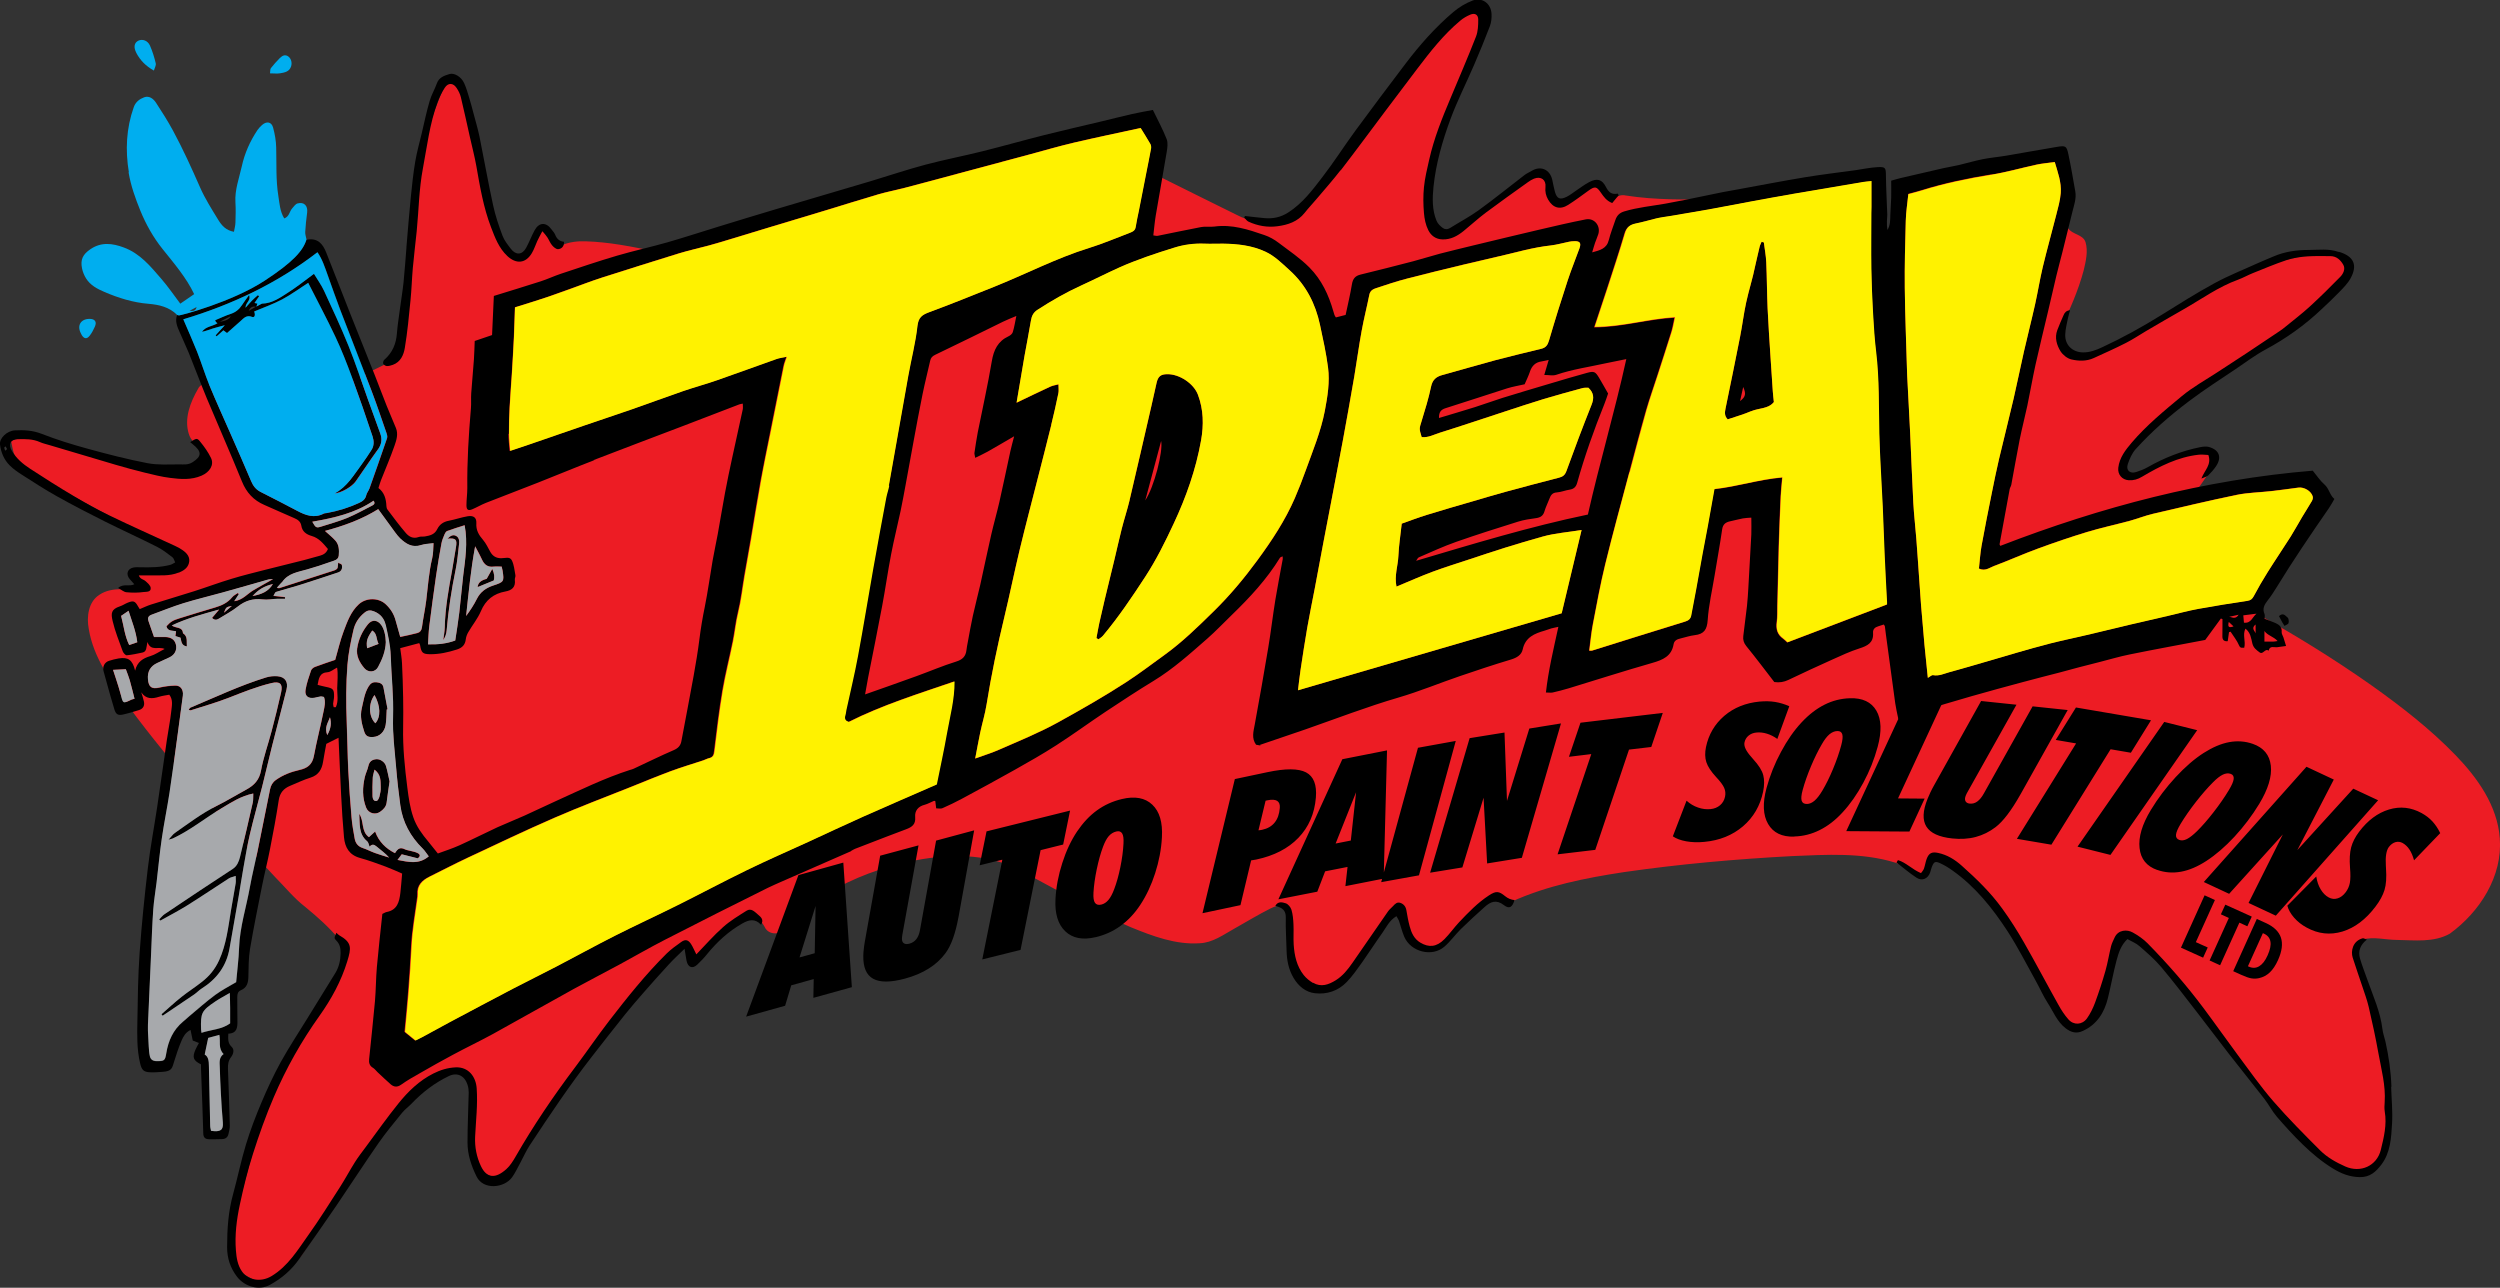 <?xml version="1.0" encoding="UTF-8"?> <svg xmlns="http://www.w3.org/2000/svg" width="351.38" height="180.99" viewBox="0 0 351.38 180.99"><rect x="0" y="0" width="351.38" height="180.99" fill="#333333" stroke="none"/><defs><style>.d{fill:#ed1c24;}.e{fill:#a7a9ac;}.e,.f,.g,.h{fill-rule:evenodd;}.f{fill:#fff200;}.g{fill:#00aeef;}</style></defs><g id="a"></g><g id="b"><g id="c"><g><path class="d" d="M206.16,2.01c.72-.36,1.71-.78,2.44-.23,.47,.74,.42,1.69,.13,2.49-1.03,3.11-2.34,6.12-3.62,9.13-1.02,2.41-2.25,4.74-2.93,7.28-.88,3.19-1.38,6.52-1.15,9.83,.03,1.1,.68,2.25,1.82,2.49,.92,.35,1.65-.48,2.4-.87,3.54-2.04,6.62-4.76,9.97-7.08,.77-.29,1.79-.21,2.49,.25,.62,.9,.36,2.06,.59,3.08,.36,.48,1.08,.44,1.63,.49,1.38-.89,2.66-1.93,4.08-2.76,1.08,.3,1.8,1.2,2.71,1.79,.55-.31,1.15-.58,1.79-.42,4.21,.66,8.5,.58,12.76,.53,7.43-.71,14.77-2.07,22.15-3.12,.09,3.04-.17,6.56,2.06,8.96,.39-.28,.79-.61,.89-1.11,.54-1.9,.51-3.9,.54-5.86,2.57-.75,5.12-1.54,7.69-2.3,4.07-.9,8.19-1.61,12.28-2.37,.8-.13,1.63-.38,2.42-.06,.14,2.12,.71,4.18,.87,6.3-.16,1.22-.38,2.62,.51,3.64,.61,.91,2.1,.84,2.45,1.96,.37,1.28,.04,2.64-.25,3.9-.77,2.9-1.99,5.65-3.3,8.34-.72,1.59,.77,3.09,2.04,3.83,.85,.62,1.89,.15,2.75-.2,3.46-1.48,6.62-3.54,9.91-5.36,3.6-2,7.22-3.95,10.84-5.92,1.9-1.13,4.1-1.55,6.2-2.13,2.22-.46,4.56-1.12,6.82-.52,1.23,.29,2.32,1.97,1.33,3.04-1.83,2.1-3.85,4.02-5.91,5.89-3.25,2.26-6.55,4.44-9.83,6.65-2.28,1.56-4.69,2.94-6.79,4.75-2.96,2.49-5.79,5.15-8.46,7.94-1.08,.96-.11,3.42,1.41,2.78,1.41-.39,2.69-1.11,3.92-1.88,1.57-.83,3.36-1.15,5.09-1.5,.55-.04,1.22-.34,1.7,.08,.53,.67,.55,1.7,.06,2.4-.71,1.15-1.52,2.23-2.29,3.34,4.06-.58,8.12-1.15,12.18-1.74,1.42-.21,2.85,.02,4.27,.07,.5,.72,1,1.45,1.49,2.17-3.25,5.32-6.54,10.61-9.93,15.83,5.82,3.2,11.48,6.68,16.91,10.5,4.19,2.98,8.27,6.14,11.85,9.84,3.08,3.19,5.87,7.09,6.21,11.66,.42,5.35-2.82,10.37-7.02,13.42-2.24,1.27-4.96,.92-7.43,.88-1.61,0-3.27-.5-4.84-.05-1.27,.45-1.38,2.05-1.06,3.17,.69,2.45,2.07,4.64,2.83,7.07,.5,2.7,1.18,5.37,1.33,8.12,.21,3,.45,6,.28,9.01-.13,1.74-.61,3.73-2.22,4.69-1.29,.68-2.98,1.01-4.29,.21-2.12-1.22-3.9-2.94-5.65-4.62-1.5-1.51-3.05-2.98-4.3-4.71-4.09-5.43-8.19-10.84-12.28-16.27-1.82-2.7-4.41-4.71-6.77-6.89-.66-.8-2.06-.45-2.24,.57-.72,2.52-1.14,5.12-1.89,7.64-.4,1.26-.66,2.73-1.79,3.57-1.35,.98-3.7,.92-4.5-.75-3.23-5.58-5.8-11.63-10.17-16.45-1.84-2.11-3.89-4.05-6.09-5.77-.41-.38-1-.1-1.35,.21-.73,.54-.75,1.61-1.45,2.14-1.54,.04-2.64-1.33-4.06-1.75-4.7-1.45-9.69-1.12-14.54-.92-7.89,.42-15.78,1.12-23.6,2.25-5.39,.82-10.8,1.89-15.79,4.15-.84,.46-1.68-.13-2.14-.83-1.84,1.15-3.46,2.61-4.93,4.2-.92,.95-1.79,1.97-2.91,2.7-1.18,.76-2.98,.59-3.82-.59-1.05-1.29-1.29-2.97-2-4.43-1.27,.76-1.88,2.15-2.7,3.31-1.46,2.15-2.89,4.32-4.51,6.36-.93,1.2-2.55,1.81-4.02,1.39-.99-.3-2.05-.66-2.78-1.41-1.04-1.89-1.1-4.13-1.33-6.22-.15-1.23,.15-2.76-.93-3.65-.51-.54-1.23-.13-1.78,.11-1.74,.87-3.41,1.89-5.1,2.84-1.55,.86-3.06,2-4.91,2.07-3.36,.22-6.59-1-9.65-2.25-5.67-2.41-10.94-5.63-16.42-8.41-4.94-2.26-10.64-1.8-15.79-.58-4.19,1.06-8.32,2.65-11.83,5.2-1.92,1.33-3.04,3.68-5.31,4.52-.8,.33-1.8,.03-2.14-.8-.47-.88-1.55-2-2.58-1.29-2.89,1.47-4.79,4.21-7.44,6.01-.29-.65-.4-1.35-.52-2.04-1.19,.22-2.14,1.02-2.87,1.94-2.92,3.5-5.94,6.91-8.83,10.43-2.92,4.1-5.98,8.11-8.78,12.3-1.24,1.97-2.44,3.97-3.69,5.93-.45,.69-.94,1.42-1.74,1.73-1.22,.55-2.68-.01-3.52-.97-.48-.69-.62-1.55-.74-2.36-.36-2.89-.1-5.8-.03-8.69,.15-1.81-2.16-3.53-3.79-2.52-1.01,.47-2.08,.89-2.87,1.71-2.15,2.1-4.25,4.28-6.01,6.71-3.89,5.81-7.81,11.61-11.76,17.39-1.18,1.45-2.75,2.55-4.39,3.43-1.2,.61-2.47-.21-3.5-.79-.79-.34-.92-1.26-1.14-1.98-.36-1.54-.82-3.15-.43-4.73,.65-3.13,1.52-6.21,2.36-9.29,.76-2.68,1.4-5.41,2.51-7.97,2.34-5.46,5.47-10.55,8.71-15.51,1.11-1.73,2.01-3.64,2.37-5.67-.13-.78-.68-1.41-1.14-2.03-1.4-1.69-3.05-3.14-4.74-4.53-1.57-1.21-2.82-2.77-4.21-4.17-7.2-7.71-14.34-15.53-20.63-24.02-2.35-3.33-4.92-6.77-5.59-10.9-.31-1.68-.07-3.76,1.48-4.77,1.85-1.25,4.17-.61,6.24-.84-.33-.7-.8-1.33-.97-2.1,1.69-.23,3.4-.13,5.09-.25,1.35,.05,2.22-2.24,.89-2.88-1.54-1.05-3.39-1.49-5-2.4-5.56-3.04-11.18-5.99-16.65-9.21-1.47-.75-1.71-2.56-2.01-4.01,1.24-.26,2.51-1,3.79-.56,3.52,.97,7.02,2.01,10.5,3.13,3.27,1.32,6.85,1.34,10.32,1.55,1.12-.03,2.71,.26,3.32-.96-.24-1.79-2.43-2.39-2.93-4.08-.69-2.17,.21-4.47,1.3-6.35,.46-.97,1.68-.75,2.52-.54,2.52,.7,4.97,1.69,7.58,2,2.34,.37,4.68-.26,6.9-.96,4.03-1.33,7.87-3.16,11.6-5.14,.78-7.71,1.74-15.4,2.25-23.13,.11-2.93,.95-5.77,1.48-8.63,.65-2.12,1.46-4.2,2.33-6.24,.34-.88,1.44-.44,2.13-.37,.62,2.17,1.36,4.31,1.94,6.49,.97,4.38,1.91,8.76,2.95,13.12,.33,1.78,1.55,3.2,2.76,4.48,.39,.33,.87,1.01,1.44,.6,1.64-.86,1.23-3.32,2.95-4.09,.75,.75,1.16,1.96,2.3,2.22,1.06-.45,2.23-.59,3.37-.54,3.26,.1,6.47,.74,9.65,1.41,.45,.14,.9-.06,1.33-.16,7.4-2.14,14.81-4.26,22.22-6.38,11.49-3.1,22.98-6.21,34.48-9.29,3.65-.77,7.32-1.42,10.98-2.13,.67,1.29,2,2.38,1.87,3.95,.05,1.18,.11,2.36,.17,3.54,3.57,1.8,7.17,3.54,10.75,5.33,1.82,.96,3.96,1.38,6,.96,1.42-.3,2.89-.83,3.81-2.01,3.27-3.9,6.28-8.02,9.3-12.11,2.97-4.14,6.33-7.99,9.48-11.99,.96-1.33,2.4-2.18,3.8-2.96h0Z"></path><path d="M104.87,142.89l7.35-19.89,6.31-1.76,1.2,17.51-5.41,1.5,.05-2.64-3.16,.88-.86,2.87-5.48,1.53h0Zm7.5-8.32l2.14-.59,.12-6.64-2.26,7.24h0Zm9.19-2.26l2.15-12.04,5.39-1.45-2.27,12.55c-.02,.1-.03,.2-.04,.28-.01,.09-.02,.18-.02,.29,0,.3,.08,.52,.27,.64,.18,.13,.44,.14,.76,.06,.42-.11,.75-.33,1-.65,.25-.32,.42-.75,.51-1.29l2.26-12.55,5.35-1.44-2.17,12.03-.04,.2c-.42,2.28-1.02,3.95-1.81,5.02-.63,.85-1.41,1.58-2.36,2.17-.95,.6-2.06,1.07-3.35,1.42-2.02,.54-3.5,.55-4.46,.02-.96-.53-1.42-1.6-1.39-3.23,0-.26,.02-.55,.06-.87,.03-.32,.08-.71,.16-1.17h0Zm21.88,1.2l-5.38,1.34,2.82-14.02-3.19,.79,.97-4.77,11.74-2.92-.97,4.77-3.17,.79-2.82,14.02h0Zm10.25-8.03c-.04,.68,.03,1.15,.21,1.41,.18,.26,.48,.35,.9,.25,.37-.09,.71-.31,1-.66,.29-.34,.56-.85,.81-1.52,.33-.87,.62-1.9,.86-3.08,.24-1.18,.39-2.28,.44-3.31,.04-.68-.02-1.16-.19-1.43-.17-.27-.44-.37-.83-.27-.41,.1-.76,.32-1.06,.66-.3,.35-.56,.85-.8,1.5-.34,.91-.63,1.95-.88,3.15-.25,1.2-.4,2.29-.46,3.29h0Zm.3,6.24c-1.81,.43-3.23,.16-4.26-.82-1.03-.98-1.49-2.5-1.38-4.55,.09-1.67,.41-3.36,.96-5.06,.54-1.7,1.24-3.17,2.08-4.43,.83-1.22,1.75-2.21,2.79-2.96,1.03-.75,2.2-1.28,3.49-1.59,1.84-.44,3.27-.18,4.29,.79,1.02,.96,1.47,2.49,1.35,4.59-.09,1.68-.41,3.37-.95,5.04-.54,1.68-1.24,3.16-2.09,4.45-.8,1.21-1.72,2.19-2.77,2.95-1.04,.76-2.22,1.29-3.52,1.6h0Zm23.89-19.17l-1,4.15c.07,0,.14,0,.22-.02,.08-.01,.17-.03,.29-.05,.76-.16,1.35-.5,1.76-1.01,.42-.51,.66-1.2,.73-2.07,.04-.48-.09-.81-.38-.99-.3-.18-.74-.2-1.34-.08l-.27,.06h0Zm-8.87,15.81l4.55-18.86,4.58-.97c2.55-.54,4.36-.53,5.43,.03,1.07,.56,1.53,1.74,1.38,3.54-.19,2.27-1.01,4.16-2.46,5.66-1.44,1.5-3.42,2.52-5.92,3.05-.08,.02-.2,.04-.36,.06-.16,.03-.28,.05-.36,.06l-1.5,6.29-5.33,1.13h0Zm10.67-1.96l8.99-19.69,6.28-1.24-.47,18.02-5.38,1.06,.3-2.7-3.15,.62-1.1,2.86-5.46,1.07h0Zm8.05-7.84l2.13-.42,.74-6.79-2.87,7.2h0Zm6.4,5.43l5.17-18.89,5.31-.96-5.17,18.89-5.31,.96h0Zm6.88-1.34l5.55-18.9,4.9-.79,.35,9.61,3.14-10.17,4.45-.72-5.5,18.89-4.88,.79-.5-9.24-2.98,9.8-4.53,.74h0Zm23.21-3.2l-5.3,.63,4.74-14.09-3.14,.38,1.62-4.79,11.57-1.38-1.62,4.79-3.13,.37-4.74,14.09h0Zm12.84-6.9c.48,.43,1.01,.75,1.6,.95,.59,.21,1.18,.28,1.77,.22,.52-.05,.96-.23,1.33-.54,.37-.32,.6-.72,.7-1.21,.09-.43,.05-.83-.12-1.23-.17-.39-.55-.91-1.14-1.53-.71-.77-1.17-1.47-1.37-2.09-.2-.62-.21-1.33-.05-2.12,.37-1.77,1.23-3.23,2.58-4.39,1.35-1.15,3-1.81,4.94-2,.79-.07,1.52-.06,2.19,.05,.67,.11,1.34,.31,2,.6l-1.68,4.6c-.48-.34-.97-.59-1.47-.74-.49-.15-.99-.21-1.47-.16-.44,.04-.81,.19-1.11,.44-.3,.25-.49,.57-.57,.96-.11,.53,.22,1.22,1,2.08,.09,.11,.17,.19,.22,.26,.78,.85,1.26,1.61,1.42,2.26,.17,.65,.16,1.42-.02,2.31-.41,1.98-1.36,3.61-2.83,4.87-1.48,1.26-3.29,1.99-5.44,2.19-.92,.09-1.76,.06-2.54-.08-.77-.14-1.4-.37-1.88-.7l1.92-4.99h0Zm16.31-1.52c-.19,.7-.24,1.21-.14,1.52,.1,.31,.35,.46,.76,.45,.36-.01,.71-.17,1.06-.47,.34-.3,.71-.77,1.09-1.41,.5-.84,1-1.84,1.49-3.02,.49-1.18,.88-2.29,1.16-3.35,.19-.7,.24-1.21,.15-1.53-.09-.32-.32-.48-.69-.47-.4,.01-.77,.17-1.12,.46-.35,.3-.71,.76-1.07,1.4-.51,.87-1.02,1.9-1.52,3.09-.5,1.19-.89,2.3-1.17,3.33h0Zm-1.16,6.56c-1.75,.06-2.98-.54-3.7-1.78-.72-1.24-.79-2.93-.22-5.05,.47-1.73,1.14-3.42,2.03-5.07,.88-1.65,1.85-3.04,2.91-4.17,1.03-1.1,2.1-1.92,3.22-2.48,1.11-.56,2.3-.86,3.55-.9,1.78-.06,3.02,.53,3.73,1.75,.71,1.22,.77,2.92,.18,5.08-.47,1.74-1.14,3.42-2.02,5.05-.88,1.63-1.85,3.02-2.93,4.18-1,1.09-2.07,1.91-3.2,2.47-1.12,.56-2.31,.87-3.57,.9h0Zm7.29-.78l8.65-18.64,5.12,.04-6.5,14.01,3.74,.03-2.14,4.63-8.87-.06h0Zm12.4-6.54l6.55-11.74,4.97,.52-6.85,12.22c-.06,.1-.11,.19-.15,.27-.04,.09-.08,.18-.13,.29-.12,.31-.14,.57-.04,.77,.1,.2,.3,.32,.6,.35,.39,.04,.75-.06,1.07-.3,.33-.24,.64-.62,.93-1.15l6.84-12.22,4.93,.52-6.56,11.72-.11,.19c-1.25,2.22-2.41,3.74-3.47,4.55-.85,.65-1.78,1.11-2.79,1.38s-2.11,.33-3.29,.21c-1.86-.2-3.07-.75-3.64-1.67-.57-.91-.52-2.21,.16-3.89,.11-.27,.24-.57,.39-.89,.15-.32,.35-.71,.6-1.15h0Zm16.41,8.45l-4.83-.82,8.32-13.41-2.86-.49,2.84-4.56,10.55,1.8-2.83,4.56-2.85-.49-8.32,13.41h0Zm3.69,.28l12.19-17.53,4.63,1.16-12.19,17.53-4.63-1.16h0Zm14.49-3.2c-.4,.67-.62,1.18-.65,1.54-.03,.36,.14,.6,.48,.72,.31,.11,.66,.07,1.06-.13,.39-.2,.87-.57,1.42-1.11,.72-.71,1.49-1.59,2.32-2.66,.83-1.07,1.55-2.1,2.16-3.12,.4-.67,.63-1.18,.67-1.55s-.1-.61-.42-.72c-.34-.12-.71-.08-1.11,.11-.4,.19-.87,.56-1.4,1.1-.74,.74-1.53,1.65-2.37,2.72-.84,1.08-1.56,2.11-2.16,3.1h0Zm-3.28,6.48c-1.49-.52-2.33-1.55-2.49-3.09-.17-1.54,.36-3.32,1.59-5.35,1-1.65,2.17-3.19,3.49-4.62,1.33-1.43,2.63-2.56,3.93-3.39,1.26-.8,2.45-1.31,3.59-1.52,1.14-.21,2.24-.13,3.31,.24,1.52,.53,2.37,1.56,2.54,3.07,.17,1.51-.38,3.3-1.63,5.37-1.01,1.66-2.17,3.19-3.48,4.61-1.31,1.41-2.62,2.54-3.94,3.4-1.23,.8-2.42,1.31-3.57,1.52-1.15,.21-2.26,.13-3.34-.25h0Zm6.54,1.69l14.43-16.2,3.84,1.8-5.13,9.92,7.87-8.64,3.49,1.63-14.38,16.22-3.83-1.79,4.82-9.63-7.55,8.35-3.56-1.66h0Zm15.81-.75c.11,.69,.31,1.28,.62,1.79,.31,.51,.68,.89,1.13,1.13,.4,.22,.81,.26,1.24,.13,.43-.13,.81-.42,1.15-.87,.29-.39,.49-.83,.58-1.32,.09-.49,.1-1.2,.02-2.15-.09-1.15-.03-2.1,.16-2.83,.2-.74,.57-1.46,1.11-2.18,1.22-1.62,2.62-2.66,4.2-3.14,1.58-.48,3.11-.31,4.59,.5,.6,.33,1.11,.72,1.53,1.18,.42,.46,.78,1,1.09,1.64l-3.68,3.82c-.16-.59-.37-1.1-.64-1.51-.27-.41-.59-.71-.96-.92-.33-.18-.67-.22-1.02-.12-.34,.1-.65,.33-.92,.68-.36,.48-.5,1.36-.42,2.63,0,.16,.02,.28,.02,.38,.09,1.27,.02,2.28-.21,3.03-.23,.75-.65,1.53-1.27,2.34-1.37,1.81-2.91,2.97-4.64,3.5-1.73,.52-3.41,.34-5.04-.56-.7-.38-1.28-.84-1.76-1.39-.47-.54-.79-1.1-.95-1.68l4.06-4.1h0Z"></path><path d="M306.54,133.19l3.32-7.35,1.45,.66-2.68,5.92,1.67,.75-.65,1.43-3.12-1.41h0Zm4.02,1.82l2.71-5.99-1.12-.51,.62-1.36,3.72,1.68-.62,1.36-1.12-.51-2.71,5.99-1.47-.67h0Zm5.39,.8l.12,.05c.52,.24,1.01,.22,1.46-.05,.45-.27,.85-.77,1.18-1.52,.36-.8,.5-1.45,.4-1.96-.09-.51-.41-.89-.96-1.13l-.1-.04-2.1,4.65h0Zm-2.07,.7l3.32-7.35,1.26,.57c1.13,.51,1.84,1.2,2.13,2.06,.28,.86,.15,1.91-.41,3.15-.34,.75-.72,1.32-1.15,1.73-.43,.41-.94,.68-1.52,.81-.35,.08-.7,.09-1.07,.03-.37-.06-.85-.23-1.44-.5l-1.1-.5h0Z"></path><path class="h" d="M38.16,102.82c-.48,1.83-1.13,3.62-1.47,5.47-.24,1.34-.96,2.09-2.06,2.68-1.4,.76-2.77,1.6-4.19,2.31-2.1,1.04-3.95,2.47-5.87,3.8-.27,.19-.47,.5-.88,.94,.37-.1,.47-.12,.56-.16,2.49-1.14,4.61-2.9,6.94-4.29,1.36-.81,2.68-1.69,4.41-2.04-.02,.5,.02,.9-.07,1.27-.58,2.56-1.17,5.12-1.8,7.67-.15,.62-.4,1.26-1,1.65-1.51,.99-3.02,1.98-4.53,2.98-1.7,1.12-3.39,2.25-5.07,3.39-.28,.19-.5,.48-.75,.73l.16,.17c1.26-.71,2.55-1.37,3.77-2.13,1.97-1.23,3.9-2.54,5.86-3.8,.25-.16,.57-.21,.96-.35,0,.45,.04,.74,0,1.01-.21,1.29-.45,2.58-.67,3.87-.39,2.36-.64,4.72-1.66,6.97-.58,1.28-1.36,2.21-2.39,3.02-.94,.75-1.96,1.39-2.9,2.14-.97,.77-1.88,1.62-2.81,2.43l.16,.21c1.48-1,2.97-1.99,4.45-3,.36-.24,.65-.58,1.02-.81,2.11-1.33,3.49-3.16,3.93-5.64,.44-2.47,.87-4.94,1.3-7.41,.22-1.28,.41-2.58,.64-3.86,.29-1.61,.55-3.23,.93-4.82,.53-2.23,1.16-4.44,1.72-6.67,.48-1.91,.92-3.83,1.4-5.74,.67-2.65,1.38-5.28,2.03-7.93,.26-1.06-.21-1.75-1.27-1.84-.53-.04-1.11,.01-1.61,.17-3.66,1.13-7.12,2.77-10.64,4.25-.09,.04-.14,.18-.23,.3,.15,.04,.23,.09,.29,.07,1.76-.57,3.55-1.07,5.27-1.74,2-.78,3.99-1.59,6.08-2.09,1.17-.28,1.61,.1,1.35,1.3-.41,1.85-.87,3.68-1.35,5.51h0Z"></path><path class="h" d="M54.35,112.78c.11-.93,.25-1.86,.41-2.96-.14-.64-.28-1.42-.51-2.18-.17-.56-.83-.98-1.34-.94-.6,.05-.99,.31-1.13,.96-.11,.53-.38,1.03-.5,1.56-.33,1.44-.37,2.89,.19,4.29,.32,.8,1.29,1.07,1.98,.57,.44-.32,.83-.7,.9-1.3h0Zm-.84-2.14c.02,.42-.07,.87-.17,1.28-.06,.25-.23,.61-.41,.65-.42,.09-.55-.35-.57-.65-.03-.87,0-1.75,.03-2.62,.01-.31,.13-.62,.25-1.14,.97,.73,.83,1.64,.88,2.47h0Z"></path><path class="h" d="M51.2,102.83c.21,.66,.57,.81,1.27,.76,.87-.06,1.57-.69,1.74-1.68,.12-.72,.11-1.45,.15-2.18l.12-.03c-.19-1.03-.38-2.05-.58-3.08-.1-.53-.53-.67-.97-.72-.47-.06-.81,.11-1.09,.55-.6,.96-.73,2.03-.98,3.09-.28,1.17,0,2.24,.34,3.3h0Zm1.56-1.18c-.96-.91-1.01-2.79-.12-3.97,.86,1.54,.9,3.08,.12,3.97h0Z"></path><path class="h" d="M51.21,93.91c.56,.67,1.53,.61,1.94-.15,.59-1.09,1.05-2.24,1.09-3.5-.02-.95-.26-1.87-.63-2.39-.54-.75-1.31-.83-1.89-.11-.79,.98-1.32,2.1-1.5,3.35-.16,1.09,.34,2.01,1,2.8h0Zm2-3.41l-1.61,.61c-.15-.99-.01-1.45,.72-2.49,.72,.44,.53,1.19,.89,1.88h0Z"></path><path class="h" d="M63.54,80.18c-.49,2.65-.96,5.3-1.03,8.01-.01,.59-.14,1.18-.21,1.77,.3-.44,.44-.9,.48-1.38,.24-2.87,.68-5.7,1.26-8.52,.24-1.17,.34-2.38,.48-3.57,.05-.45,.02-.93-.42-1.17-.49-.26-.87,.08-1.2,.39,1.17-.11,1.38,.11,1.18,1.24-.19,1.08-.34,2.16-.54,3.23h0Z"></path><path class="h" d="M69.19,79.97l-.79,1.4c-.85,.23-1.2,.56-1.27,1.16l2.27-.93c.11-.41,.11-.93-.21-1.62h0Z"></path><path class="h" d="M99.39,134.09c1.4-1.71,2.99-3.18,4.92-4.28,.93-.53,1.79-.77,2.66,.17,.44-.73-.04-1.1-.43-1.43-.46-.38-.94-.97-1.62-.54-1.14,.72-2.31,1.42-3.3,2.31-1.31,1.16-2.46,2.49-3.75,3.82-.28-.55-.47-1.03-.74-1.45-.4-.61-.8-.7-1.37-.3-.71,.51-1.44,1.02-2.06,1.63-2.96,2.93-5.55,6.18-8.09,9.47-1.64,2.13-3.16,4.37-4.78,6.52-3.03,4.02-5.85,8.18-8.36,12.55-.36,.63-.77,1.28-1.3,1.76-1.5,1.35-2.74,1.33-3.57-.41-.61-1.29-.89-2.69-.82-4.15,.11-2.26,.38-4.51,.22-6.78-.11-1.65-1.15-3.04-2.95-2.96-1.14,.05-2.15,.37-3.13,.86-1.99,1-3.57,2.53-4.94,4.24-1.6,1.98-3.07,4.07-4.59,6.12-.52,.7-1.06,1.39-1.52,2.13-.7,1.11-1.32,2.28-2.03,3.39-1.48,2.3-2.92,4.62-4.51,6.84-1.49,2.1-2.84,4.35-5.15,5.75-1.6,.97-3.38,.51-4.18-.66-.61-.88-.76-1.91-.84-2.91-.18-2.19,.1-4.38,.56-6.52,.51-2.38,1.09-4.76,1.83-7.07,.86-2.71,1.82-5.4,2.94-8.01,1.72-4.02,3.86-7.82,6.41-11.4,1.67-2.35,3.06-4.88,3.91-7.67,.57-1.88,.69-2.62-1.15-3.67-.14-.08-.24-.21-.38-.34-.31,.71-.35,.76,0,1.11,.52,.52,.6,1.12,.59,1.8-.02,.98-.22,1.89-.72,2.72-1.31,2.15-2.64,4.28-3.96,6.42-1.26,2.05-2.59,4.06-3.75,6.16-1,1.82-1.87,3.71-2.68,5.62-.82,1.94-1.58,3.92-2.19,5.93-.7,2.3-1.17,4.66-1.81,6.98-.68,2.45-.84,4.95-.84,7.48,0,1.52,.45,2.87,1.35,4.07,1.15,1.53,3.19,2,4.65,1.21,1.67-.91,3.05-2.1,4.13-3.64,1.75-2.47,3.48-4.95,5.19-7.45,2.01-2.95,3.95-5.96,5.99-8.89,1.02-1.46,2.17-2.83,3.29-4.22,.38-.47,.9-.84,1.32-1.28,1.53-1.6,3.26-2.93,5.25-3.88,1.2-.57,2.23-.03,2.63,1.25,.11,.34,.16,.71,.16,1.06-.05,2.34-.17,4.68-.17,7.02,0,1.7,.52,3.26,1.28,4.8,.94,1.92,3.88,1.63,4.99,.09,.44-.61,.76-1.32,1.13-1.99,.45-.83,.83-1.71,1.35-2.5,2.79-4.24,5.61-8.45,8.73-12.46,1.54-1.98,3.08-3.95,4.65-5.91,.82-1.02,1.68-2.02,2.54-3,1.2-1.37,2.41-2.74,3.65-4.08,.65-.71,1.36-1.36,2.19-2.17,.12,.71,.18,1.21,.28,1.7,.2,.92,.83,1.16,1.49,.54,.5-.47,.98-.97,1.41-1.51h0Z"></path><path class="h" d="M336.12,152.76c-.07-2.15-.37-4.26-.84-6.36-.14-.6-.36-1.18-.43-1.79-.29-2.4-1.29-4.58-2.08-6.82-.36-1.03-.77-2.04-1.07-3.08-.29-1.01,.02-1.9,.97-2.65-.31-.1-.47-.22-.6-.18-1.4,.38-1.68,1.81-1.4,2.7,.43,1.35,.9,2.69,1.35,4.04,.32,.97,.68,1.93,.91,2.92,.5,2.15,.97,4.31,1.36,6.49,.41,2.28,1.04,4.54,.88,6.89-.03,.43-.06,.88,.01,1.3,.32,1.85-.12,3.64-.55,5.39-.56,2.28-2.86,3.29-5,2.34-1.3-.58-2.55-1.28-3.55-2.28-2.23-2.23-4.46-4.47-6.53-6.85-1.79-2.06-3.37-4.31-5-6.5-1.63-2.19-3.2-4.44-4.84-6.63-2.4-3.21-5.04-6.23-7.85-9.09-.6-.61-1.34-1.12-2.1-1.54-.79-.45-2.04-.39-2.54,.7-.18,.4-.39,.79-.5,1.21-.29,1.16-.47,2.35-.8,3.5-.43,1.51-.92,3-1.46,4.47-.29,.77-.66,1.54-1.14,2.21-.68,.92-1.86,.97-2.6,.13-.55-.62-1.01-1.33-1.41-2.06-1.62-2.89-3.16-5.83-4.81-8.71-.94-1.65-1.96-3.26-3.07-4.79-1.63-2.26-3.62-4.19-5.7-6.04-.96-.86-2.04-1.53-3.32-1.8-.88-.19-1.31,.02-1.62,.86-.16,.44-.22,.92-.38,1.36-.09,.24-.28,.43-.41,.62-1.23-.51-2.08-1.48-3.24-1.83l-.2,.34c.94,.72,1.83,1.5,2.82,2.14,.79,.51,1.59,.14,1.91-.75,.09-.24,.12-.5,.22-.73,.3-.78,.48-.89,1.21-.55,.59,.27,1.16,.62,1.69,1,3.24,2.29,5.67,5.34,7.8,8.62,1.44,2.23,2.64,4.61,3.94,6.94,.57,1.02,1.03,2.1,1.66,3.07,.79,1.21,1.3,2.61,2.51,3.55,.78,.6,1.53,.8,2.43,.38,1.99-.91,3.02-2.58,3.52-4.61,.44-1.76,.75-3.56,1.22-5.32,.28-1.03,.6-2.1,1.52-2.98,.58,.33,1.22,.57,1.69,.99,1.07,.93,2.16,1.87,3.07,2.95,1.74,2.06,3.36,4.21,5.02,6.34,1.52,1.96,3.01,3.95,4.53,5.91,1.63,2.1,3.31,4.16,4.94,6.27,.62,.8,1.09,1.73,1.74,2.49,1.16,1.35,2.37,2.68,3.65,3.92,1.3,1.26,2.68,2.42,4.25,3.38,1.19,.73,2.34,1.18,3.76,1.21,1.45,.03,2.29-.77,3.04-1.75,1.3-1.71,1.39-3.79,1.51-5.81,.1-1.71-.08-3.43-.13-5.14h0Z"></path><path class="h" d="M184.55,138.16c-.49-.29-.96-.67-1.31-1.11-.98-1.24-1.31-2.74-1.41-4.29-.06-.95,.02-1.9-.03-2.85-.03-.68-.09-1.39-.28-2.03-.11-.37-.47-.81-.81-.92-.45-.14-1.09-.33-1.46,.36l.43,.14c.73,.25,1.06,.69,1.04,1.53-.04,1.53,.08,3.06,.11,4.59,.03,1.37,.28,2.69,.99,3.88,.68,1.14,1.68,1.99,2.99,2.14,1.7,.2,3.28-.33,4.48-1.58,.8-.83,1.47-1.8,2.15-2.75,.97-1.37,1.87-2.78,2.85-4.15,.56-.79,.96-1.73,1.98-2.35,.15,.27,.28,.44,.35,.63,.26,.75,.44,1.54,.75,2.26,.91,2.14,3.92,2.9,5.65,1.39,.85-.74,1.51-1.68,2.31-2.47,1.09-1.07,2.21-2.09,3.35-3.11,.82-.74,1.63-1.08,2.7-.25,.76,.59,1.18,.3,1.49-.71q-.73-.07-1.32-.55c-.87-.71-1.26-.77-2.26-.12-1.6,1.04-2.91,2.41-4.21,3.78-.72,.77-1.33,1.65-2.07,2.39-1.1,1.11-2.17,1.19-3.36,.49-.91-.54-1.27-1.39-1.52-2.31-.2-.74-.33-1.5-.46-2.25-.09-.52-.38-.88-.85-1.04-.45-.16-.75,.15-1.03,.46-.22,.24-.49,.45-.68,.71-1.69,2.42-3.36,4.86-5.04,7.29-.65,.93-1.35,1.81-2.33,2.42-1,.62-2.06,1.01-3.18,.35h0Z"></path><path class="h" d="M320.32,86.6c.16,.32,.32,.62,.48,.91,.09,.16,.19,.31,.29,.46,.2-.13,.52-.22,.57-.4,.07-.23,.02-.65-.13-.77-.3-.21-.58-.77-1.21-.21h0Z"></path><path class="h" d="M249.17,55.01c-.11-1.6-.22-3.21-.32-4.81-.14-2.29-.31-4.58-.41-6.87-.1-2.15-.1-4.31-.19-6.47-.04-.93-.22-1.86-.34-2.79l-.32-.08c-.1,.24-.23,.48-.28,.73-.19,.9-.44,1.78-.62,2.68-.34,1.72-.89,3.39-1.26,5.1-.35,1.6-.54,3.23-.86,4.84-.66,3.36-1.35,6.71-2.04,10.06-.11,.54-.18,1.05,.3,1.54,1.11-.38,2.24-.69,3.3-1.15,1.08-.46,2.42-.31,3.19-1.29-.06-.57-.12-1.03-.15-1.5h0Zm-4.16-.62c.42,.95,.36,1.37-.44,1.98l.44-1.98h0Z"></path><path class="h" d="M289.62,49.38c.32,.51,.95,1.01,1.52,1.14,1.02,.24,2.12,.27,3.13-.19,1.52-.69,3.04-1.37,4.53-2.13,.97-.49,1.87-1.1,2.8-1.65,1.76-1.03,3.52-2.06,5.3-3.07,2.53-1.44,4.9-3.17,7.67-4.17,.71-.26,1.38-.65,2.09-.93,1.55-.62,3.1-1.28,4.69-1.81,2-.67,4.1-.58,6.18-.57,.9,0,1.45,.57,1.82,1.21,.34,.58,0,1.27-.42,1.7-1.39,1.43-2.82,2.83-4.3,4.19-1.07,.98-2.23,1.86-3.35,2.78-.28,.23-.56,.45-.86,.65-1.54,1.04-3.08,2.07-4.64,3.1-1.37,.9-2.75,1.78-4.12,2.69-1.68,1.1-3.46,2.08-4.99,3.35-2.47,2.05-4.96,4.09-7.06,6.55-.88,1.04-1.71,2.1-1.88,3.51-.12,.95,.52,1.71,1.47,1.77,.67,.04,1.27-.13,1.86-.49,2.49-1.47,5.05-2.78,7.98-3.1,.45-.05,.92,.02,1.35,.04,.48,1.39-.53,2.12-.98,3.31,.48-.21,.78-.26,.96-.44,.39-.38,.76-.8,1.07-1.25,.88-1.27,.5-2.34-.98-2.75-.36-.1-.79-.05-1.17,.02-2.63,.52-5.09,1.5-7.42,2.82-.5,.29-1.06,.5-1.61,.68-.89,.29-1.49-.23-1.19-1.12,.25-.74,.59-1.52,1.1-2.09,2.26-2.5,4.8-4.71,7.48-6.73,2.12-1.61,4.37-3.04,6.58-4.53,1.39-.94,2.74-1.96,4.21-2.75,2.88-1.55,5.5-3.42,7.86-5.66,.82-.77,1.65-1.54,2.43-2.35,.6-.62,1.24-1.25,1.65-2,.98-1.8,.52-3.06-1.61-3.71-.03,0-.08,0-.11,0-1.35-.48-2.76-.27-4.14-.27-1.72,0-3.41,.23-5.01,.93-.67,.29-1.34,.55-2,.85-2.08,.95-4.22,1.79-6.23,2.88-2.56,1.39-5.03,2.95-7.5,4.49-2.69,1.67-5.45,3.2-8.32,4.53-.86,.4-1.75,.74-2.72,.72-1.46-.03-2.51-1.04-2.47-2.49,.02-.79,.24-1.57,.39-2.35,.07-.34,.18-.67,.29-1.09-.54,.05-.76,.34-.9,.67-.31,.7-.62,1.4-.89,2.12-.41,1.09-.08,2.12,.47,3.02h0Z"></path><path class="h" d="M164.97,73.59c1.75-3.75,3.11-7.6,3.84-11.67,.39-2.19,.35-4.35-.44-6.44-.6-1.59-2.61-2.9-4.3-2.88-.93,0-1.3,.3-1.51,1.22-.25,1.1-.48,2.2-.74,3.3-1.01,4.4-2.02,8.81-3.06,13.2-.32,1.34-.76,2.66-1.1,4-.37,1.44-.69,2.9-1.03,4.34-.45,1.88-.92,3.76-1.37,5.64-.26,1.1-.52,2.2-.76,3.3-.15,.7-.27,1.4-.4,2.1l.29,.17c.21-.17,.45-.3,.62-.5,2.18-2.6,4.08-5.42,5.93-8.26,1.55-2.38,2.82-4.92,4.02-7.51h0Zm-1.77-11.61c.3,1.47-.98,6.47-2.23,8.35l2.23-8.35h0Z"></path><path class="h" d="M188.42,23.97c2.16-2.8,4.25-5.65,6.38-8.48,1.47-1.95,2.93-3.9,4.41-5.84,1.83-2.41,3.7-4.8,6.04-6.75,.41-.35,.9-.63,1.4-.84,.65-.28,1.12,0,1.12,.7,0,.79-.03,1.65-.31,2.37-1.14,2.92-2.38,5.79-3.59,8.68-1.19,2.82-2.33,5.66-3,8.66-.29,1.28-.6,2.55-.73,3.85-.12,1.2-.1,2.42,0,3.62,.07,.82,.24,1.68,.61,2.41,.37,.74,1.03,1.28,2,1.3,1.18,.03,2.1-.49,2.96-1.18,1.05-.85,2.04-1.77,3.12-2.58,1.95-1.46,3.95-2.87,5.93-4.29,.27-.19,.55-.37,.85-.49,.97-.38,1.72,.15,1.61,1.18-.07,.65,.06,1.21,.37,1.76,.68,1.18,1.68,1.48,2.83,.74,.98-.62,1.91-1.32,2.85-2,.9-.64,1.13-.6,1.74,.29,.39,.56,.78,1.14,1.59,1.46l.91-1.1-.13-.23c-.86,.19-1.3-.22-1.66-.93-.55-1.08-1.23-1.27-2.35-.69-.64,.33-1.22,.79-1.83,1.19-.45,.3-.88,.66-1.36,.89-.93,.45-1.35,.26-1.63-.71-.16-.56-.25-1.14-.38-1.71-.34-1.44-1.62-1.99-2.86-1.25-.34,.21-.72,.36-1.03,.6-2.14,1.64-4.23,3.34-6.41,4.92-1.28,.93-2.71,1.68-4.05,2.52-.36,.23-.74,.22-1.02,.01-.36-.26-.73-.62-.89-1.02-.63-1.53-.59-3.16-.43-4.76,.34-3.28,1.25-6.44,2.38-9.51,.96-2.59,2.22-5.07,3.32-7.62,.78-1.81,1.53-3.63,2.23-5.47,.2-.53,.26-1.15,.23-1.72-.07-1.45-1.32-2.38-2.67-1.87-.97,.37-1.91,.94-2.7,1.61-2.54,2.15-4.74,4.65-6.75,7.3-2.36,3.11-4.7,6.23-7.01,9.37-1.57,2.14-3,4.4-4.62,6.5-1.41,1.84-2.81,3.72-4.83,5.01-1.06,.68-2.14,.89-3.32,.79-.92-.08-1.83-.2-2.75-.3l-.12,.21c.2,.2,.37,.48,.62,.59,1.29,.59,2.66,.83,4.06,.64,1.46-.19,2.84-.64,3.82-1.88,.52-.66,1.1-1.27,1.64-1.91,1.15-1.36,2.34-2.7,3.43-4.11h0Z"></path><path class="h" d="M71.52,60.97c0-1.24,.03-2.48,.09-3.71,.08-1.56,.21-3.13,.31-4.69,.11-1.71,.21-3.43,.29-5.14,.07-1.39,.1-2.77,.15-4.24,1.53-.48,3.06-.93,4.56-1.45,1.75-.6,3.49-1.26,5.23-1.88,.85-.3,1.7-.62,2.56-.89,3.57-1.13,7.14-2.27,10.72-3.37,1.39-.42,2.81-.73,4.21-1.11,.98-.27,1.95-.57,2.93-.86,1.94-.59,3.89-1.18,5.83-1.77,2.5-.75,5-1.5,7.5-2.26,2.51-.76,5.01-1.56,7.52-2.29,1.22-.36,2.47-.59,3.7-.91,2.53-.66,5.05-1.34,7.57-2.02,3.34-.9,6.69-1.8,10.03-2.69,2.07-.56,4.12-1.16,6.21-1.65,3.04-.71,6.1-1.34,9.37-2.06,.48,.78,.95,1.51,1.37,2.26,.1,.17,.13,.43,.09,.63-.21,1.18-.46,2.36-.69,3.54-.34,1.75-.68,3.5-1.03,5.25-.15,.75-.32,1.5-.44,2.25-.08,.5-.44,.65-.81,.8-1.9,.73-3.78,1.53-5.72,2.13-4.65,1.44-8.95,3.7-13.44,5.49-3.01,1.2-6,2.43-9.04,3.54-.99,.37-1.52,.71-1.66,1.92-.27,2.38-.88,4.72-1.3,7.08-.92,5.13-1.81,10.27-2.73,15.4-.1,.57-.31,1.13-.42,1.7-.62,3.33-1.24,6.65-1.83,9.98-.72,4.08-1.38,8.18-2.14,12.25-.47,2.54-1.09,5.06-1.63,7.59-.05,.25-.06,.51-.14,.75-.19,.56,.09,.81,.49,.93,4.75-2.39,9.76-3.94,14.85-5.69,.02,2.56-.64,4.91-1.06,7.28-.42,2.4-.95,4.79-1.43,7.2-3.48,1.52-6.93,3-10.35,4.53-2.58,1.15-5.13,2.36-7.7,3.54-2.88,1.32-5.79,2.59-8.65,3.98-3.27,1.59-6.48,3.31-9.74,4.93-2.94,1.46-5.92,2.83-8.84,4.31-2.77,1.4-5.48,2.89-8.23,4.33-1.97,1.03-3.97,2-5.94,3.03-3.03,1.59-6.05,3.2-9.07,4.8-1.25,.67-2.5,1.36-3.75,2.04-.32,.17-.64,.33-.99,.5l-1.49-1.22c.17-1.87,.37-3.75,.51-5.63,.17-2.14,.32-4.28,.42-6.42,.11-2.23,.52-4.42,.81-6.62,.03-.22,.08-.44,.06-.65-.1-1.29,.66-1.99,1.71-2.51,1.8-.89,3.57-1.82,5.39-2.67,4.02-1.89,8.02-3.8,12.09-5.57,3.54-1.54,7.15-2.9,10.73-4.33,1.89-.76,3.77-1.54,5.68-2.25,1.5-.55,3.04-1.01,4.55-1.51,.28-.09,.54-.25,.82-.31,.57-.13,.68-.46,.74-1.02,.34-2.82,.68-5.65,1.15-8.46,.39-2.33,.99-4.63,1.46-6.95,.27-1.35,.4-2.73,.73-4.07,.42-1.71,.6-3.45,.9-5.17,.3-1.72,.62-3.44,.91-5.16,.46-2.71,.89-5.43,1.38-8.14,.4-2.19,.86-4.36,1.29-6.54,.64-3.21,1.28-6.42,1.93-9.63,.08-.38,.24-.75,.41-1.27-.57,.12-1.03,.17-1.45,.32-2.78,.98-5.55,2-8.33,2.97-1.58,.55-3.2,.99-4.78,1.53-2.37,.82-4.72,1.69-7.09,2.52-2.27,.79-4.55,1.54-6.82,2.32-2.58,.88-5.16,1.78-7.74,2.67-.85,.29-1.71,.57-2.68,.9-.06-.85-.16-1.62-.16-2.4h0Zm11.9,3.7c4.17-1.61,8.36-3.19,12.54-4.78,2.65-1.01,5.29-2.04,7.94-3.05,.13-.05,.27-.06,.5-.11,0,.3,.04,.55,0,.79-.48,2.25-.99,4.49-1.47,6.73-.36,1.67-.72,3.35-1.03,5.03-.36,1.92-.67,3.86-1.02,5.79-.23,1.24-.5,2.47-.72,3.71-.38,2.19-.67,4.39-1.11,6.56-.31,1.5-.56,3-.75,4.52-.21,1.7-.5,3.39-.8,5.08-.56,3.08-1.15,6.16-1.73,9.23-.11,.61-.44,.98-1.05,1.25-1.91,.82-3.77,1.75-5.65,2.62-.16,.08-.34,.12-.51,.17-3.62,1.16-7.02,2.84-10.47,4.4-1.46,.66-2.9,1.36-4.36,2.02-1.26,.57-2.55,1.07-3.81,1.64-1.79,.83-3.55,1.73-5.34,2.54-1.02,.46-2.1,.8-3.04,1.15-.48-.6-.9-1.14-1.34-1.67-.87-1.04-1.66-2.1-2.11-3.42-.47-1.36-.66-2.75-.84-4.17-.36-2.83-.65-5.65-.59-8.51,.03-1.39,.02-2.79,0-4.18-.03-1.61-.08-3.22-.16-4.82-.03-.68-.16-1.35-.25-2.09l2.67-.71c.05,.13,.12,.22,.13,.32,.17,1.05,.38,1.23,1.41,1.24,1.29,.01,2.53-.27,3.75-.66,.76-.24,1.17-.66,1.26-1.46,.04-.34,.18-.7,.36-1,.57-.98,1.31-1.88,1.75-2.91,.67-1.6,1.8-2.49,3.46-2.79,.9-.16,1.45-.61,1.32-1.63-.03-.21,.12-.44,.08-.65-.13-.71-.19-1.46-.5-2.09-.28-.59-.99-.29-1.52-.3-.7-.01-1.18-.31-1.51-.9-.32-.57-.6-1.19-1.02-1.68-.6-.69-1-1.36-.94-2.34,.05-.8-.41-1.12-1.22-.98-.89,.15-1.76,.46-2.65,.63-.75,.14-1.3,.52-1.62,1.17-.37,.77-1.04,.92-1.75,1.04-.29,.04-.61-.02-.87,.08-.79,.29-1.39-.07-1.83-.6-.9-1.05-1.72-2.16-2.55-3.26-.1-.13-.14-.32-.15-.49-.04-1-.29-1.92-1.12-2.54,.13-.41,.23-.76,.36-1.1,.64-1.63,1.34-3.23,1.91-4.88,.27-.77,.53-1.61,.19-2.45-.42-1.04-.88-2.07-1.3-3.12-.57-1.42-1.1-2.86-1.66-4.28-1.16-2.92-2.33-5.82-3.49-8.74-1.12-2.84-2.22-5.69-3.35-8.53-.48-1.21-1.2-2.11-2.77-1.79v-.05c-.47,1.6-1.97,3.23-5.88,5.79-4.64,3.04-11.79,4.89-12.03,4.89-.06,0-.17-.02-.28-.05-.33,.87,.03,1.64,.36,2.4,.41,.98,.88,1.93,1.28,2.91,.86,2.13,1.66,4.28,2.54,6.4,1.63,3.9,3.35,7.77,4.94,11.69,.63,1.55,1.63,2.64,3.15,3.29,1.4,.61,2.79,1.25,4.2,1.85,.5,.21,.9,.5,.99,1.06,.13,.85,.73,1.24,1.46,1.45,1.05,.3,1.65,1.1,2.28,1.83-.23,.6-.65,.8-1.11,.94-.73,.21-1.47,.42-2.21,.61-1.8,.46-3.6,.89-5.4,1.35-1.62,.42-3.25,.81-4.85,1.3-1.76,.53-3.49,1.18-5.25,1.74-2.01,.64-4.04,1.23-6.05,1.87-.54,.17-1.06,.43-1.58,.64-.11-.19-.18-.28-.23-.37-.43-.77-.65-.86-1.47-.53-.37,.15-.71,.39-1.09,.51-1.24,.41-1.27,.99-1.02,2.06,.34,1.45,.91,2.85,1.42,4.26,.08,.23,.39,.57,.56,.56,.75-.07,1.49-.23,2.23-.39,.6-.13,.52-.74,.68-1.48,.5,1.38,1.52,.57,2.42,.98-.79,.4-1.36,.81-2,1-1.03,.31-1.85,.78-2.15,2.05-.36-1.51-.97-1.93-2.3-1.72-.46,.07-.92,.2-1.37,.34-.63,.2-.94,.82-.76,1.48,.11,.42,.23,.84,.35,1.26,.38,1.37,.75,2.74,1.17,4.1,.21,.67,.5,.85,1.15,.72,.78-.17,1.55-.41,2.31-.64,.58-.18,.81-.62,.69-1.19-.09-.45-.25-.88-.38-1.31,.67,.98,1.54,.94,2.51,.63,.45-.14,.92-.19,1.43-.29,.57,.72,.36,1.56,.28,2.32-.14,1.34-.42,2.66-.61,3.99-.46,3.13-.89,6.27-1.36,9.41-.43,2.88-.98,5.75-1.32,8.64-.47,3.98-.88,7.97-1.16,11.97-.22,3.13-.26,6.28-.31,9.43-.04,2.03-.09,4.08,.39,6.08,.21,.88,.48,1.19,1.37,1.23,.58,.03,1.17-.02,1.75-.06,1.37-.08,1.37-.54,1.67-1.5,.3-.97,.62-1.94,1.02-2.88,.25-.57,.56-1.17,1.27-1.51l.31,1.49,.87,.34c-.17,.32-.34,.6-.47,.9-.5,1.13-.34,1.56,.76,2.11,0,.18,0,.35,0,.53,.07,1.82,.13,3.64,.2,5.46,.04,1.24,.09,2.48,.12,3.72,.01,.55,.27,.81,.81,.81,.62,0,1.25,.01,1.87-.02,.44-.02,.76-.25,.86-.71,.08-.39,.2-.78,.19-1.17-.07-2.67-.16-5.34-.26-8.01-.02-.6,.05-1.14,.44-1.64,.33-.43,.49-1.05,.09-1.42-.57-.54-.51-1.13-.48-1.87,1.24-.04,1.3-.89,1.28-1.84-.03-1.1,0-2.2-.02-3.3,0-.45,.08-.79,.52-.97,.83-.35,1.02-1.03,1.04-1.87,.03-1.31,.02-2.64,.23-3.92,.5-2.98,1.11-5.94,1.7-8.91,.34-1.71,.78-3.41,1.11-5.13,.45-2.29,.88-4.58,1.23-6.89,.16-1.03,.7-1.64,1.61-2.01,.94-.39,1.87-.84,2.84-1.14,1.14-.36,1.61-1.15,1.78-2.25,.14-.89,.32-1.78,.45-2.5l1.72-.86c.12,2.65,.23,5.37,.37,8.1,.1,1.97,.22,3.93,.4,5.89,.13,1.41,.73,2.48,2.23,2.9,1.23,.34,2.43,.78,3.62,1.22,.81,.3,1.6,.67,2.32,.98-.09,1-.15,1.87-.25,2.73-.15,1.24-.43,2.39-1.92,2.67-.17,.03-.33,.14-.61,.27-.26,2.46-.55,4.96-.77,7.46-.14,1.6-.13,3.21-.27,4.81-.24,2.72-.55,5.43-.82,8.15-.05,.5,.05,.92,.54,1.21,.24,.14,.42,.4,.63,.6,.61,.57,1.22,1.16,1.85,1.71,.45,.39,.92,.46,1.48,.06,.83-.59,1.72-1.1,2.61-1.6,1.55-.89,3.1-1.77,4.68-2.61,1.86-1,3.77-1.91,5.62-2.92,3.8-2.09,7.56-4.24,11.36-6.33,2.11-1.16,4.25-2.25,6.37-3.4,2.15-1.16,4.27-2.4,6.44-3.51,4.8-2.46,9.62-4.9,14.45-7.29,.32-.16,.65-.31,.99-.46,.23-.1,.46-.21,.7-.31l10.02-4.39v-.03c.24-.13,.4-.24,.56-.3l1.71-.66c1.81-.7,3.62-1.4,5.44-2.08,.83-.31,1.39-.67,1.3-1.72-.08-.88,.41-1.5,1.33-1.73,.45-.12,.87-.37,1.31-.55,.05-.02,.12,.02,.19,.04l.12,1.01c.33,0,.65,.09,.88-.02,.93-.41,1.85-.85,2.74-1.33,2.47-1.33,4.94-2.67,7.38-4.04,1.99-1.12,3.97-2.24,5.89-3.48,2.35-1.51,4.61-3.17,6.94-4.72,2.22-1.47,4.45-2.94,6.72-4.32,2.76-1.68,5.14-3.83,7.55-5.94,1.2-1.05,2.3-2.22,3.45-3.33,2.53-2.45,4.92-5.02,6.77-8.04,.06-.09,.22-.12,.37-.2,.01,.17,.04,.29,.02,.39-.34,1.89-.72,3.78-1.03,5.68-.37,2.26-.63,4.54-1.01,6.8-.6,3.59-1.23,7.17-1.89,10.75-.18,.98-.48,1.94,.18,2.86,.21,.04,.44,.08,.68,.12l-.16-.09c2.25-.77,4.32-1.46,6.37-2.17,4.36-1.52,8.67-3.19,13.12-4.49,2.94-.86,5.78-2.04,8.68-3.03,2.37-.81,4.75-1.6,7.15-2.32,.81-.25,1.47-.63,1.64-1.43,.37-1.7,1.66-2.22,3.09-2.63,.31-.09,.62-.22,.93-.31,.29-.08,.6-.13,.99-.22-.68,3.13-1.4,6.1-1.75,9.23,.39,0,.68,.05,.95,0,.74-.17,1.49-.36,2.22-.58,3.93-1.2,7.84-2.45,11.78-3.58,1.48-.42,2.72-.94,3-2.64,.09-.51,.5-.69,.94-.79,.67-.16,1.34-.39,2.02-.47,1.32-.15,1.74-.79,1.83-2.13,.14-2.1,.63-4.18,.97-6.26,.35-2.16,.75-4.31,1.06-6.47,.1-.72,.48-1,1.1-1.14,.6-.13,1.2-.29,1.81-.41,.35-.07,.71-.07,1.19-.11,0,.85,.03,1.61,0,2.37-.13,2.51-.27,5.03-.42,7.54-.05,.84-.1,1.68-.19,2.51-.16,1.41-.35,2.82-.52,4.23-.06,.52,.06,.95,.42,1.4,1.36,1.67,2.65,3.39,3.94,5.06,.74,.1,1.35,0,1.98-.3,2.04-.98,4.09-1.92,6.15-2.85,1.26-.57,2.52-1.16,3.84-1.58,1.13-.36,2-.8,1.91-2.17-.04-.53,.26-.8,.74-.94,.27-.08,.53-.17,.77-.25,.08,.13,.14,.19,.15,.25,.06,.4,.1,.79,.15,1.19,.43,3.22,.86,6.43,1.31,9.65,.1,.7,.27,1.39,.44,2.23l.07-.02c6.94-2.6,22.62-6.56,22.62-6.56,1.83-.5,3.66-.99,5.49-1.44,1.44-.36,2.87-.8,4.33-1.09,3.49-.71,7-1.35,10.62-2.04l2.2-3.01,.22,.08c0,.38,0,.76,0,1.13,0,.44,0,.88-.01,1.32,0,.52,.27,.7,.75,.66l.18-1.27,.22-.07c.41,.64,.9,1.24,1.19,1.92,.21,.5,.46,.28,.73,.34,.24-.92-.27-1.8,.17-2.69,.73,.57,.8,1.38,.97,2.08,.15,.63,.58,.93,1.02,1.26,.49,.37,.76-.62,1.27-.24,.17-.77,.78-.42,1.23-.49l1.22-.17c-.15-.48-.26-.84-.37-1.2-.09-.26-.28-.53-.25-.78,.07-.69-.34-1-.86-1.24-.49-.22-1-.39-1.54-.6,0-.24,.07-.48-.01-.67-.32-.74-.04-1.3,.42-1.88,.45-.57,.86-1.19,1.24-1.81,2.33-3.82,4.85-7.51,7.39-11.19,.27-.39,.49-.81,.77-1.29-.67-.56-.73-1.46-1.4-2.04-.62-.54-1.08-1.26-1.64-1.94-15.17,1.25-29.75,5.09-43.91,10.57-.05-.11-.12-.18-.11-.23,.47-2.58,.94-5.16,1.42-7.73,.04-.22,.19-.41,.23-.63,.4-2.1,.75-4.21,1.17-6.31,.32-1.61,.74-3.19,1.08-4.79,.4-1.91,.73-3.85,1.15-5.76,.55-2.49,1.17-4.96,1.75-7.44,.4-1.7,.78-3.4,1.19-5.1,.26-1.1,.57-2.19,.84-3.28,.48-1.91,.95-3.82,1.42-5.73,.23-.92,.56-1.82,.4-2.79-.31-1.76-.61-3.53-.98-5.27-.25-1.15-.38-1.22-1.6-1.02-2.37,.39-4.72,.83-7.09,1.23-1.11,.19-2.23,.28-3.34,.5-1.14,.23-2.25,.56-3.39,.83-.71,.17-1.43,.27-2.13,.43-2.02,.46-4.04,.93-6.05,1.4-.4,.09-.79,.22-1.3,.36,0,.87,.02,1.63,0,2.39-.02,.8-.1,1.6-.12,2.41-.02,.73,.01,1.46-.41,2.13-.07-.42-.08-.85-.07-1.27,0-.29,.06-.58,.05-.87-.06-1.83-.17-3.65-.19-5.48-.01-1.13-.05-1.28-1.22-1.21-1.01,.06-2.01,.27-3.02,.42-2.38,.33-4.77,.61-7.14,1-3.2,.53-6.38,1.15-9.57,1.73-.64,.12-1.29,.22-1.93,.35-1.82,.37-3.63,.75-5.45,1.12-.89,.18-1.78,.35-2.67,.51-1.93,.34-3.89,.52-5.78,1.09-.69,.21-1.04,.6-1.25,1.22-.31,.93-.68,1.85-.92,2.81-.3,1.22-1.25,1.43-2.34,1.73,.16-.53,.27-.94,.41-1.35,.14-.41,.33-.81,.46-1.23,.34-1.16-.57-2.29-1.76-2.06-2.21,.43-4.41,.95-6.6,1.46-3.09,.72-6.17,1.47-9.25,2.21-1.55,.38-3.11,.75-4.65,1.15-1.26,.33-2.51,.74-3.77,1.07-2.46,.64-4.93,1.27-7.4,1.87-.74,.18-1.07,.58-1.2,1.34-.24,1.46-.59,2.91-.89,4.33l-1.37,.35c-.1-.16-.17-.25-.2-.35-.06-.17-.11-.35-.16-.52-.66-2.3-1.63-4.4-3.36-6.15-1.32-1.33-2.86-2.35-4.33-3.47-.6-.46-1.29-.85-2.01-1.09-2.27-.78-4.55-1.53-7.02-1.19-.61,.08-1.26-.05-1.86,.07-2.04,.38-4.06,.83-6.1,1.23-.19,.04-.4-.04-.62-.06,.12-.97,.19-1.88,.34-2.78,.5-2.98,1.05-5.95,1.54-8.93,.1-.59,.2-1.29,0-1.81-.54-1.37-1.24-2.67-1.94-4.11-1.02,.2-1.98,.35-2.93,.57-1.52,.35-3.03,.74-4.55,1.1-2.58,.62-5.18,1.2-7.75,1.85-2.94,.74-5.85,1.57-8.78,2.3-2.64,.66-5.32,1.17-7.95,1.87-2.6,.69-5.16,1.56-7.74,2.33-4.46,1.33-8.93,2.63-13.39,3.96-2.69,.8-5.37,1.62-8.04,2.44-2.37,.73-4.73,1.5-7.12,2.19-2.34,.67-4.72,1.18-7.06,1.87-2.65,.78-5.27,1.67-7.89,2.54-.96,.32-1.89,.76-2.85,1.07-2.14,.69-4.3,1.34-6.58,2.05l-.25,5.5-2.44,.83c-.04,.9-.05,1.73-.11,2.57-.11,1.59-.27,3.18-.38,4.78-.05,.69,.02,1.4-.04,2.09-.32,3.75-.55,7.49-.51,11.25,0,.8-.12,1.61-.12,2.41,0,.64,.25,.8,.83,.55,.64-.27,1.24-.63,1.89-.89,2.44-.96,4.89-1.89,7.33-2.85,2.64-1.04,5.27-2.14,7.92-3.16h0Zm38.58,30.64c.66-3.36,1.35-6.72,1.98-10.09,.46-2.43,.8-4.89,1.27-7.32,.39-2.04,.9-4.05,1.33-6.08,.26-1.21,.47-2.42,.7-3.64,.38-2.04,.74-4.09,1.12-6.13,.41-2.22,.82-4.45,1.27-6.66,.32-1.57,.72-3.13,1.07-4.69,.09-.42,.3-.64,.72-.84,3.19-1.52,6.34-3.09,9.51-4.64,.55-.27,1.12-.49,1.88-.81-.18,.88-.29,1.59-.5,2.27-.07,.24-.35,.47-.59,.58-1.51,.7-2.09,1.92-2.36,3.52-.56,3.34-1.31,6.65-1.97,9.97-.19,.96-.32,1.94-.47,2.91-.02,.13,.04,.28,.11,.69,.69-.34,1.24-.59,1.76-.88,1.19-.67,2.36-1.37,3.71-2.15-.21,.84-.39,1.46-.53,2.1-.52,2.38-1.01,4.78-1.55,7.16-.35,1.53-.79,3.04-1.14,4.57-.54,2.34-1.02,4.7-1.54,7.04-.33,1.45-.72,2.89-1.04,4.35-.27,1.24-.49,2.49-.72,3.74-.07,.36-.14,.72-.18,1.08-.1,.9-.55,1.35-1.46,1.63-1.87,.58-3.68,1.36-5.53,2.03-2.39,.87-4.79,1.71-7.26,2.58,.13-.75,.26-1.52,.41-2.28h0Zm15.06,11.29c.27-1.39,.47-2.53,.71-3.66,.28-1.32,.68-2.61,.89-3.94,.66-4.13,1.52-8.22,2.5-12.29,.76-3.15,1.4-6.33,2.16-9.48,.81-3.37,1.7-6.71,2.55-10.07,.63-2.47,1.27-4.95,1.88-7.42,.36-1.48,.7-2.98,1.01-4.47,.07-.34,.01-.71,.01-1.23-.45,.12-.83,.17-1.16,.33-1.52,.7-3.02,1.43-4.73,2.25,.39-2.31,.75-4.46,1.12-6.6,.29-1.65,.63-3.29,.9-4.95,.11-.66,.35-1.14,.93-1.51,1.96-1.27,3.98-2.42,6.11-3.4,1.82-.83,3.6-1.74,5.42-2.56,1.23-.55,2.49-1.03,3.75-1.48,1.3-.47,2.61-.88,3.93-1.29,1.39-.43,2.82-.62,4.28-.56,.86,.04,1.72-.02,2.58,0,2.05,.03,4.07,.25,5.96,1.13,1.31,.61,2.32,1.63,3.38,2.59,2.32,2.08,3.64,4.7,4.29,7.7,.43,1.99,.86,3.99,1.13,6,.26,2.03-.07,4.06-.45,6.06-.56,2.91-1.7,5.64-2.7,8.42-.47,1.3-.97,2.6-1.52,3.87-1.36,3.13-3.22,5.96-5.24,8.7-1.88,2.56-3.91,5-6.18,7.22-2.18,2.14-4.37,4.28-6.85,6.08-1.8,1.3-3.57,2.65-5.43,3.86-3.08,2-6.27,3.81-9.49,5.6-2.72,1.51-5.58,2.67-8.42,3.91-1,.44-2.04,.76-3.31,1.22h0ZM229.84,31.45c1-.2,1.97-.51,2.96-.73,.6-.14,1.21-.21,1.81-.31,1.94-.33,3.88-.65,5.82-1,1.97-.35,3.94-.74,5.91-1.11,1.92-.35,3.85-.71,5.77-1.04,3.22-.56,6.44-1.1,9.66-1.64,.35-.06,.72-.08,1.23-.14,0,1.31,0,2.47,0,3.63,0,.29-.02,.59-.02,.88,0,2.59-.03,5.18,0,7.78,.03,2.12,.13,4.24,.24,6.35,.1,1.82,.22,3.64,.44,5.45,.46,3.79,.36,7.59,.44,11.39,.08,3.43,.32,6.85,.48,10.27,.1,2.29,.17,4.57,.27,6.86,.1,2.18,.22,4.36,.33,6.55,0,.14,0,.28,0,.35l-13.99,5.32c-.19-.17-.39-.38-.62-.55-.8-.58-1-1.35-.87-2.31,.1-.75,.06-1.51,.08-2.27,.07-2.81,.12-5.62,.2-8.42,.07-2.33,.17-4.67,.27-7,.04-.83,.14-1.65,.22-2.63-3.31,.29-6.31,1.29-9.54,1.64-.31,1.76-.62,3.48-.93,5.19-.24,1.32-.5,2.64-.75,3.97-.29,1.61-.57,3.23-.87,4.84-.23,1.25-.48,2.5-.71,3.75-.09,.48-.36,.71-.85,.87-4.37,1.34-8.73,2.72-13.09,4.08-.1,.03-.21,0-.39,0,.16-1.23,.27-2.46,.5-3.66,.54-2.82,1.06-5.66,1.74-8.45,1.06-4.32,2.24-8.61,3.38-12.9,.78-2.92,1.54-5.85,2.37-8.76,.47-1.64,1.05-3.25,1.57-4.87,.66-2.04,1.33-4.09,1.97-6.14,.19-.61,.29-1.26,.46-2.03-3.83,.22-7.42,1.35-11.29,1.36,.62-1.87,1.21-3.62,1.78-5.37,.84-2.6,1.71-5.19,2.48-7.81,.25-.83,.69-1.19,1.49-1.35h0Zm-19.12,4.57c2.4-.56,4.77-1.26,7.23-1.52,.86-.09,1.71-.35,2.56-.52,.25-.05,.51-.08,.76-.08,.78-.02,.99,.24,.72,1-.54,1.5-1.15,2.98-1.65,4.5-.92,2.81-1.8,5.63-2.63,8.46-.19,.64-.47,1.01-1.08,1.16-2.18,.54-4.38,1.05-6.55,1.63-2.46,.66-4.9,1.39-7.36,2.06-.88,.24-1.39,.67-1.59,1.64-.34,1.63-.84,3.24-1.33,4.84-.32,1.04-.36,1.03,.01,2.24,.92,.12,1.74-.36,2.58-.62,2.99-.93,5.95-1.94,8.93-2.91,1.87-.61,3.74-1.24,5.62-1.81,1.81-.55,3.64-1.04,5.47-1.54,.27-.08,.58-.04,.84-.05,.76,.72,.81,1.45,.44,2.39-1.23,3.08-2.4,6.19-3.53,9.31-.21,.57-.5,.8-1.05,.94-2.5,.64-4.99,1.3-7.48,1.98-1.54,.42-3.07,.88-4.6,1.33-2.17,.63-4.34,1.25-6.49,1.92-1.24,.38-2.46,.86-3.53,1.23-.18,1.65-.41,3.09-.47,4.53-.06,1.4-.58,2.78-.27,4.32,1.74-.72,3.38-1.45,5.05-2.08,1.7-.64,3.43-1.17,5.16-1.74,1.69-.56,3.39-1.13,5.09-1.66,1.74-.54,3.49-1.06,5.24-1.55,1.75-.49,3.56-.61,5.48-.93l-2.8,11.71-37.06,10.82c.12-.93,.22-1.9,.36-2.87,.3-1.98,.59-3.96,.94-5.93,.32-1.83,.71-3.65,1.05-5.48,.41-2.15,.81-4.3,1.21-6.45,.35-1.86,.71-3.72,1.07-5.58,.55-2.86,1.11-5.71,1.63-8.57,.57-3.08,1.12-6.16,1.65-9.24,.36-2.12,.64-4.25,1.03-6.37,.31-1.72,.75-3.42,1.09-5.13,.12-.58,.54-.77,.98-.92,1.44-.48,2.89-.96,4.36-1.34,2.67-.7,5.36-1.34,8.05-1.99,1.62-.39,3.25-.76,4.87-1.14h0Zm69.15-11.48c2.15-.35,4.26-.96,6.4-1.42,.78-.17,1.58-.23,2.53-.36,.41,1.43,.96,2.85,.84,4.36-.08,1.04-.38,2.08-.64,3.1-.62,2.44-1.3,4.87-1.89,7.32-.42,1.74-.69,3.5-1.08,5.25-.49,2.2-1.06,4.39-1.56,6.6-.5,2.2-.94,4.42-1.45,6.61-.66,2.84-1.38,5.66-2.05,8.49-.37,1.56-.68,3.13-1,4.7-.5,2.5-1.01,5-1.46,7.51-.19,1.06-.25,2.15-.37,3.2,.89,.41,1.48-.12,2.09-.35,2.07-.78,4.1-1.69,6.18-2.45,2.29-.84,4.6-1.63,6.93-2.34,1.98-.6,4.01-1.03,6-1.57,1.09-.29,2.14-.72,3.23-.98,3.93-.92,7.86-1.85,11.81-2.67,1.56-.32,3.18-.34,4.77-.52,1.3-.15,2.6-.32,3.9-.5,.8-.11,1.83,.51,2.02,1.29,.04,.18-.04,.43-.14,.61-.43,.74-.9,1.47-1.34,2.2-.55,.92-1.06,1.87-1.63,2.78-1.07,1.69-2.19,3.35-3.26,5.04-.68,1.08-1.32,2.19-1.92,3.32-.21,.4-.42,.6-.88,.67-2.3,.35-4.61,.71-6.9,1.13-1.43,.26-2.84,.65-4.26,.98-1.77,.41-3.55,.81-5.32,1.23-2.05,.48-4.09,.99-6.14,1.47-1.7,.4-3.41,.76-5.1,1.18-1.59,.4-3.16,.85-4.74,1.31-3.15,.91-6.28,1.87-9.44,2.73-.74,.2-1.48,.58-2.31,.42-.18-.03-.41,.2-.73,.38-.17-1.6-.33-3.11-.47-4.62-.17-1.85-.33-3.71-.48-5.56-.09-1.13-.16-2.26-.24-3.39-.14-2-.28-4.01-.43-6.01-.13-1.67-.33-3.34-.42-5.01-.18-3.32-.29-6.64-.45-9.96-.12-2.65-.27-5.29-.41-7.93,0-.18-.02-.37-.02-.55-.11-3.94-.27-7.88-.32-11.82-.03-3.14,.05-6.28,.14-9.42,.03-1.2,.22-2.39,.36-3.75,.58-.16,1.24-.32,1.88-.52,3.2-1,6.46-1.67,9.77-2.21h0ZM43.89,73.33c3.08-.55,6.04-1.21,8.62-2.96,.29,.41,.02,.58-.23,.71-1.16,.59-2.3,1.24-3.5,1.73-1.17,.48-2.41,.81-3.62,1.2-.7,.22-.78,.17-1.26-.68h0Zm1.78,1.29c2.64-.71,5.15-1.61,7.48-3.06,.81,1.12,1.6,2.2,2.39,3.28,.22,.29,.44,.59,.7,.84,.83,.78,1.71,1.36,2.95,.95,.51-.17,1.07-.17,1.75-.27-.06,.73-.02,1.45-.19,2.13-.48,1.96-.59,3.96-.84,5.95-.16,1.26-.44,2.5-.6,3.76-.06,.44-.27,.69-.64,.79-.76,.21-1.55,.36-2.41,.55-.22-.79-.45-1.55-.65-2.31-.24-.91-.72-1.67-1.41-2.3-1.01-.93-2.75-.92-3.77,.03-1.12,1.03-1.61,2.43-2.12,3.78-.49,1.29-.79,2.65-1.19,4.02-.95,.33-1.91,.64-2.86,1-.22,.08-.47,.3-.54,.51-.3,.89-.62,1.8-.77,2.72-.14,.86,.4,1.26,1.27,1.1,.28-.05,.56-.14,.84-.18,.14-.02,.28,.04,.48,.07,.26,.69,.08,1.38-.06,2.04-.42,2.1-.97,4.18-1.36,6.28-.23,1.2-.93,1.7-2.03,1.94-1.18,.26-2.3,.69-3.3,1.4-.48,.34-.72,.78-.83,1.33-.58,2.89-1.16,5.78-1.75,8.67-.35,1.68-.77,3.34-1.07,5.02-.51,2.87-1.43,5.66-1.53,8.6-.05,1.56-.26,3.12-.41,4.81-.91,.54-1.98,1.08-2.94,1.79-1.26,.92-2.42,1.97-3.62,2.97-.31,.26-.6,.53-.91,.79-1.39,1.16-2.06,2.69-2.35,4.43-.17,1.05-.27,1.11-1.34,1.12-.54,0-.86-.22-.97-.69-.11-.45-.13-.92-.16-1.39-.05-.72-.08-1.44-.11-2.15-.01-.29-.02-.59,0-.88,.14-3.3,.29-6.61,.44-9.91,.09-2.11,.16-4.22,.31-6.33,.09-1.25,.31-2.49,.46-3.74,.24-2.05,.43-4.11,.73-6.16,.31-2.16,.76-4.31,1.09-6.47,.43-2.81,.79-5.63,1.18-8.45,.22-1.62,.44-3.25,.65-4.87,.03-.22,.07-.44,.06-.65-.04-.68-.43-1.12-1.1-1.1-.72,.02-1.46,.11-2.16,.27-1.11,.26-1.56-.02-1.66-1.16q-.15-1.62,1.32-2.29l1.67-.77c.75-.35,1.11-1.01,.95-1.77-.15-.71-.65-1.08-1.54-1.11-.51-.01-1.01,0-1.55,0-.27-.78-.52-1.5-.77-2.22-.17-.48,0-.75,.46-.92,1.47-.52,2.91-1.13,4.4-1.59,1.84-.57,3.72-1.01,5.58-1.53,2.14-.6,4.27-1.22,6.41-1.82,.13-.04,.28-.03,.66-.06-1.06,.6-1.92,1.07-2.77,1.57-.85,.5-1.5,1.38-2.69,1.54l.64-.99-.13-.16c-.27,.19-.6,.34-.8,.59-.63,.77-1.47,1.16-2.4,1.44-1.68,.49-3.35,1.01-5.02,1.53-.93,.29-1.23,.47-1.82,1.11,.17,.73,.82,.58,1.35,.71l-.09,.67,.72,.23c.13,.48,.08,1.11,.89,1.23-.07-.69,.17-1.4-.55-1.86-.05-.95-.98-.65-1.57-1.09,2.13-1.01,4.3-1.58,6.66-2.24l-1,1.18c.36,.34,.66,.29,.95,.11,.89-.56,1.84-1.05,2.66-1.7,1.05-.82,2.15-1.17,3.48-1.01,.69,.08,1.41-.06,2.11-.09,.35-.01,.7,0,1.05,0l.02-.23-1.64-.18c.16-.26,.23-.51,.36-.55,1.08-.34,2.18-.61,3.25-.95,1.83-.58,3.66-1.18,5.48-1.79,.5-.17,.63-.59,.52-1.07-.03-.11-.26-.16-.51-.3-.06,.36-.02,.69-.16,.85-.18,.2-.51,.27-.78,.36-2.46,.8-4.91,1.59-7.37,2.37-.06,.02-.14-.02-.31-.06l.64-.71s.07-.04,.09-.07c.83-1.25,2.21-1.42,3.5-1.79,1.12-.32,2.23-.68,3.32-1.07,.46-.17,1.09-.26,1.15-.88,.06-.72,.06-1.49-.45-2.08-.42-.49-.94-.89-1.48-1.38h0Zm6.24-5.92c-.11,.31-.35,.57-.42,.88-.13,.57-.5,.86-.98,1.09-1.46,.67-2.99,1.15-4.57,1.44-.14,.03-.31,.02-.43,.08-1.33,.69-2.53,.25-3.73-.39-1.71-.91-3.43-1.78-5.15-2.66-.65-.33-1.05-.84-1.33-1.52-.95-2.25-1.94-4.48-2.92-6.72-.98-2.24-2-4.46-2.93-6.72-.64-1.55-1.12-3.16-1.73-4.71-.6-1.52-1.27-3-1.95-4.59,6.84-2.06,13.16-5.03,18.86-9.43,.69,.98,1.05,2.12,1.45,3.23,.6,1.65,1.16,3.31,1.79,4.95,1.45,3.78,2.94,7.55,4.38,11.34,.74,1.94,1.4,3.91,2.08,5.88,.08,.23,.16,.52,.09,.73-.81,2.38-1.65,4.76-2.49,7.13h0Zm10.94,5.92c.8-.3,1.63-.54,2.45-.81,.46,2.46,.09,4.76-.2,7.06-.21,1.73-.34,3.47-.55,5.2-.15,1.29-.37,2.57-.57,3.94-1.17,.44-2.4,.59-3.83,.54,.06-.92,.08-1.74,.18-2.55,.3-2.38,.62-4.76,.96-7.13,.22-1.51,.48-3.01,.75-4.51,.08-.42,.25-.84,.42-1.24,.08-.19,.22-.44,.39-.51h0Zm-7.19,33.23c.15,1.78,.36,3.56,.59,5.33,.32,2.4,1.43,4.41,3.15,6.1,.3,.3,.53,.68,.85,1.09-1.43,1.21-2.89,.78-4.39,.5l.59-.79,2.26,.57c.3-.23,.45-.52-.06-.76-.32-.16-.69-.21-1.04-.31-.23-.06-.48-.09-.69-.19-.64-.31-.98-.2-1.42,.53-1.27-.65-2.25-1.57-2.79-3.04l-.87,.79c-1.13-.82-.66-2.29-1.36-3.27,.1,1.37-.13,2.82,1.12,3.86,.17,.14,.2,.43,.33,.75,.33-.38,.63-.33,.99-.02,.58,.5,1.22,.92,1.76,1.55-.67-.22-1.35-.41-2.01-.65-.58-.21-1.13-.51-1.72-.7-.68-.23-1.01-.71-1.12-1.36-.17-.96-.35-1.93-.43-2.9-.19-2.21-.35-4.42-.46-6.63-.11-2.26-.13-4.53-.22-6.79-.1-2.69-.1-5.38,.1-8.05,.13-1.66,.47-3.31,.85-4.93,.22-.96,.76-1.79,1.57-2.43,.44-.35,.81-.36,1.3-.17,.91,.35,1.46,1.02,1.65,1.91,.3,1.42,.65,2.86,.7,4.31,.09,2.88,.43,5.75,.33,8.65-.08,2.35,.23,4.72,.43,7.08h0ZM215.04,52.22c.27-.8,.77-1.3,1.62-1.42,.28-.04,.56-.12,1.01-.21l-.62,2.11c.63,0,1.21,.14,1.68-.02,2.28-.78,4.66-1.11,7-1.63,.88-.19,1.76-.36,2.85-.58-1.64,7.47-3.77,14.62-5.4,21.85-8.17,1.7-16.08,4.11-24.14,6.5,.13-.17,.22-.42,.39-.49,1.73-.75,3.45-1.54,5.23-2.17,2.88-1.01,5.79-1.93,8.7-2.84,.83-.26,1.7-.38,2.56-.5,.61-.09,.98-.34,1.16-.96,.17-.59,.46-1.15,.68-1.73,.19-.5,.4-.88,1.05-.92,.61-.04,1.2-.3,1.81-.39,.58-.09,.89-.38,1.05-.95,1.05-3.75,2.35-7.42,3.81-11.04,.2-.5,.37-1.02,.54-1.52-.43-.76-.84-1.49-1.27-2.21-.52-.87-.7-.96-1.67-.7-1.72,.47-3.43,.98-5.14,1.49-2.26,.67-4.52,1.34-6.78,2.04-1.28,.4-2.54,.88-3.82,1.28-1.68,.53-3.37,1.02-5.09,1.54-.02-.81,.26-1.17,.93-1.38,2.88-.9,5.75-1.87,8.63-2.78,.79-.25,1.62-.38,2.48-.58,.25-.58,.54-1.17,.75-1.78h0ZM32.29,139.56c.02,.8,.04,1.47,.05,2.14,0,.69,0,1.39,0,2.15-1.19,.87-2.65,.88-4.03,1.33-.04-.27-.06-.38-.06-.48-.06-2.34,.07-2.62,2-3.92,.6-.4,1.24-.74,2.04-1.21h0Zm-3.03,6.32l1.57-.43c.19,.92-.2,1.91,.6,2.7-.68,.48-.55,1.2-.53,1.88,.04,1.2,.08,2.4,.15,3.6,.08,1.38,.16,2.76,.28,4.13,.09,1.06-.31,1.38-1.66,1.18-.04-.22-.12-.46-.12-.7-.07-2.8-.13-5.6-.18-8.4-.01-.67-.05-1.31-.59-1.62l.49-2.34h0Zm40.15-66.24c.35-.05,.72,0,1.11,0,.05,.25,.1,.42,.13,.59,.23,1.51,.19,1.57-1.33,2.07-1.01,.33-1.8,.9-2.29,1.88-.42,.84-.93,1.62-1.51,2.4,.35-3.21,.64-6.42,1.27-9.81,.39,.74,.7,1.26,.94,1.82,.33,.75,.82,1.17,1.69,1.04h0Zm-53.53,14.51l1.8-.09c.21,.59,.42,1.09,.57,1.61,.24,.83,.44,1.67,.66,2.55-.18,.05-.33,.07-.45,.13-1.18,.57-1.17,.56-1.47-.65-.19-.78-.46-1.53-.69-2.29-.12-.38-.25-.75-.41-1.25h0Zm31.51,2.5c-.01,.92,.22,1.88-.19,2.75h-.3c-.03-.17-.09-.33-.08-.49,.02-.32,.12-.64,.13-.96,.02-1.07-.11-1.2-1.2-1.42-.35-.07-.7-.17-1.11-.27,.17-.88,.24-1.71,1.42-1.78,.4-.03,.78-.37,1.32-.65,.16,.98,.03,1.9,.02,2.81h0Zm-29.33-10.8c.48,1.51,1.04,2.87,1.23,4.43l-1.13,.39c-.65-1.3-.77-2.71-1.14-4.1l1.05-.72h0Zm300.21,4.34v-1.5c.45,.64,1.28,.77,1.85,1.41-.29,.04-.45,.08-.62,.08-.39,.01-.78,0-1.24,0h0Zm-4.96-3.49l1.34-.3c-.48,.74-.94,.31-1.34,.3h0Zm2.08,.81l-.09-1.02,1.87-.24c-.58,.42-.74,1.4-1.78,1.27h0ZM46.37,100.81c.23,.81,.15,1.57-.38,2.51-.45-1.11,.14-1.78,.38-2.51h0Zm267.56-12.77c-.67,.24-.85,.09-.67-.63l.67,.63h0Zm3.1,.98c-.12-.37-.67-.71,0-1.25v1.25h0Zm-281.54-5.24c.85-.93,1.61-1.38,2.86-1.69-.65,1.1-1.66,1.46-2.86,1.69h0Zm-4.02,2.34c.31-.8,.32-.79,1.11-.96l-1.11,.96h0Z"></path><path class="h" d="M25.11,80.5c.67-.28,1.25-.64,1.44-1.34,.23-.83-.26-1.4-.89-1.84-.32-.23-.68-.42-1.05-.59-3.1-1.44-6.22-2.82-9.29-4.31-1.7-.82-3.36-1.75-4.99-2.72-2.06-1.22-4.09-2.51-6.1-3.82-1.01-.66-1.93-1.43-2.56-2.51-.54-.92-.22-1.6,.83-1.64,1.06-.03,2.12-.04,3.12,.41,.43,.19,.9,.29,1.36,.43,3.11,.93,6.21,1.86,9.32,2.77,1.33,.39,2.66,.75,4,1.08,1.2,.29,2.4,.6,3.62,.75,1.48,.19,2.98,.31,4.42-.32,1.15-.5,1.78-1.52,1.32-2.47-.39-.81-.92-1.56-1.49-2.26-.47-.59-.53-.55-1.44,.02,.14,.12,.22,.2,.31,.26,1.41,1.11,1.28,1.75,.05,2.55-.64,.42-1.26,.32-1.89,.32-1.49,0-3.02,.11-4.47-.17-2.81-.54-5.6-1.26-8.37-2.02-2.2-.6-4.4-1.28-6.52-2.11-1.26-.49-2.49-.55-3.76-.48-1.09,.06-2.19,1.09-2.08,1.99,.13,1.09,.56,2.13,1.35,2.92,.53,.54,1.18,.98,1.83,1.39,1.59,1.02,3.18,2.05,4.83,2.97,2.2,1.23,4.43,2.39,6.68,3.51,2.44,1.22,4.93,2.35,7.37,3.58,.78,.39,1.48,.94,2.17,1.47,.2,.15,.26,.48,.39,.73-.24,.12-.47,.29-.72,.35-1.36,.35-2.75,.36-4.13,.33-.33,0-.67-.03-.99,.03-.87,.16-1.13,.95-.55,1.63,.2,.24,.42,.47,.65,.73-.72,.37-1.53-.15-2.28,.52,.45,.24,.8,.57,1.17,.6,.8,.08,1.62,.08,2.41-.03,.35-.05,1.06,.05,1-.58-.03-.35-.44-.7-.75-.97-.27-.24-.74-.25-.92-.79,.56,0,1.03,0,1.5,0,1.38-.03,2.77,.15,4.11-.4h0ZM1,63.12l-.27,.23c-.05-.14-.12-.29-.13-.43,0-.05,.12-.12,.18-.18l.22,.38H1Z"></path><path class="h" d="M35.96,43.12l-1,.57c.2-.5,.54-.68,1-.57h0Zm.08-.04l-.02,.06s-.04-.01-.06-.01l.03-.02,.05-.03h0Zm17.06,20.11c.53-.73,.64-1.45,.34-2.27-.58-1.61-1.16-3.22-1.75-4.83-.9-2.5-1.73-5.04-2.72-7.5-1.05-2.6-2.24-5.15-3.42-7.7-.39-.84-.95-1.6-1.43-2.41-1.26,.92-2.37,1.82-3.56,2.58-1.15,.74-2.29,1.58-3.76,1.61l-.77,.41,.14-.42-.41-.08,.65-.95-.17-.15c-.28,.25-.57,.49-.83,.76-.28,.28-.53,.59-.91,1.01,0-.77,.81-1,.5-1.79-.37,.53-.7,.95-.99,1.4-.39,.61-.89,1.02-1.59,1.25-.75,.24-1.46,.59-2.19,.89,.06,.14,.07,.21,.12,.26,.06,.06,.13,.1,.21,.16-.73,.47-1.67,.45-2.18,1.21,.54-.11,1.03-.31,1.54-.47,.48-.15,.96-.27,1.67-.46l-1.29,1.42,.14,.14,.95-.84,.51,.38c.65-.57,1.28-1.12,1.9-1.68,.46-.42,.85-.89,1.61-.59,.36,.14,.51-.21,.31-.76,1.3-.55,2.65-1.02,3.9-1.68,1.24-.65,2.39-1.5,3.7-2.35,1.31,2.58,2.63,5.05,3.82,7.58,.86,1.84,1.6,3.74,2.31,5.65,1.02,2.77,1.98,5.55,2.91,8.35,.2,.61,.24,1.3-.16,1.9-.44,.67-.87,1.35-1.35,1.99-1.13,1.5-2.06,3.19-3.82,4.11,.88-.04,2.41-.91,2.96-1.68,1.05-1.48,2.04-3.01,3.11-4.48h0Zm-20.66-18.76q-.33,.66-1.55,.79l1.55-.79h0Z"></path><path class="h" d="M57.13,34.77c-.14,1.63-.24,3.27-.41,4.91-.14,1.3-.36,2.6-.53,3.9-.14,1.08-.32,2.16-.4,3.25-.11,1.49-.63,2.75-1.78,3.74-.12,.11-.21,.41-.15,.55,.07,.16,.33,.32,.51,.33,.28,.01,.57-.08,.84-.17,1.11-.4,1.53-1.41,1.69-2.39,.37-2.22,.58-4.47,.8-6.71,.15-1.49,.19-2.99,.32-4.48,.16-1.74,.37-3.48,.55-5.22,.29-2.94,.32-5.9,.87-8.81,.59-3.12,.95-6.28,2.06-9.28,.26-.71,.6-1.42,1.01-2.05,.48-.74,1.18-.71,1.67,.03,.26,.39,.48,.83,.59,1.28,.45,1.87,.86,3.76,1.28,5.64,.3,1.35,.66,2.69,.9,4.05,.51,2.91,1,5.82,2.06,8.59,.56,1.46,1.1,2.93,2.29,4.05,1.25,1.17,2.58,1.06,3.45-.4,.32-.53,.5-1.13,.76-1.69,.19-.41,.41-.81,.72-1.4,.32,.39,.54,.61,.7,.87,.24,.37,.39,.79,.67,1.12,.21,.25,.58,.57,.85,.54,.48-.04,.85-.38,.83-1.04-.65-.05-1.03-.42-1.26-1.01-.1-.26-.33-.48-.5-.72-.75-1.06-1.76-1.03-2.38,.12-.44,.8-.75,1.66-1.19,2.46-.55,1.01-1.44,1.07-2.15,.14-.44-.58-.92-1.17-1.17-1.84-.52-1.39-1.01-2.82-1.32-4.27-.7-3.2-1.26-6.42-1.91-9.63-.23-1.1-.55-2.18-.84-3.27-.19-.74-.39-1.48-.61-2.21-.21-.7-.41-1.4-.71-2.06-.4-.89-1.39-1.5-2.08-1.28-.72,.22-1.46,.46-1.76,1.31-.3,.85-.78,1.64-1.02,2.5-.43,1.47-.74,2.96-1.09,4.45-.32,1.35-.7,2.68-.93,4.05-.28,1.65-.45,3.32-.62,4.98-.23,2.35-.42,4.71-.62,7.07h0Z"></path><path class="f" d="M124.93,68.28c.92-5.13,1.81-10.27,2.73-15.4,.42-2.36,1.04-4.7,1.3-7.08,.14-1.21,.67-1.55,1.66-1.92,3.04-1.12,6.03-2.34,9.04-3.54,4.49-1.79,8.8-4.05,13.44-5.49,1.94-.6,3.82-1.41,5.72-2.13,.37-.14,.73-.3,.81-.8,.11-.76,.29-1.5,.44-2.25,.34-1.75,.68-3.5,1.03-5.25,.23-1.18,.48-2.36,.69-3.54,.04-.2,0-.46-.09-.63-.43-.75-.89-1.48-1.37-2.26-3.27,.71-6.33,1.35-9.37,2.06-2.08,.49-4.14,1.09-6.21,1.65-3.34,.9-6.69,1.8-10.03,2.69-2.52,.68-5.05,1.36-7.57,2.02-1.23,.32-2.48,.56-3.7,.91-2.52,.74-5.01,1.53-7.52,2.29-2.5,.76-5,1.5-7.5,2.26-1.94,.59-3.89,1.18-5.83,1.77-.97,.29-1.94,.6-2.93,.86-1.4,.38-2.83,.69-4.21,1.11-3.58,1.1-7.15,2.24-10.72,3.37-.86,.27-1.71,.58-2.56,.89-1.74,.63-3.48,1.29-5.23,1.88-1.5,.51-3.03,.96-4.56,1.45-.05,1.47-.09,2.85-.15,4.24-.08,1.71-.19,3.43-.29,5.14-.1,1.56-.23,3.12-.31,4.69-.06,1.24-.1,2.47-.09,3.71,0,.77,.1,1.55,.16,2.4,.97-.33,1.83-.61,2.68-.9,2.58-.89,5.16-1.78,7.74-2.67,2.27-.78,4.55-1.53,6.82-2.32,2.37-.83,4.72-1.7,7.09-2.52,1.58-.54,3.2-.98,4.78-1.53,2.79-.97,5.55-1.99,8.33-2.97,.42-.15,.88-.2,1.45-.32-.17,.52-.33,.89-.41,1.27-.65,3.21-1.29,6.42-1.93,9.63-.44,2.18-.9,4.35-1.29,6.54-.49,2.71-.92,5.43-1.38,8.14-.29,1.72-.61,3.44-.91,5.16-.3,1.72-.48,3.46-.9,5.17-.33,1.33-.46,2.72-.73,4.07-.47,2.32-1.06,4.62-1.46,6.95-.47,2.8-.81,5.63-1.15,8.46-.07,.55-.18,.89-.74,1.02-.28,.06-.54,.22-.82,.31-1.52,.5-3.06,.96-4.55,1.51-1.91,.71-3.79,1.49-5.68,2.25-3.58,1.43-7.2,2.79-10.73,4.33-4.07,1.77-8.07,3.69-12.09,5.57-1.81,.85-3.59,1.78-5.39,2.67-1.05,.52-1.8,1.21-1.71,2.51,.02,.21-.03,.44-.06,.65-.29,2.2-.71,4.39-.81,6.62-.1,2.14-.26,4.28-.42,6.42-.15,1.89-.34,3.77-.51,5.63l1.49,1.22c.35-.17,.67-.33,.99-.5,1.25-.68,2.49-1.37,3.75-2.04,3.02-1.61,6.04-3.22,9.07-4.8,1.97-1.03,3.97-2,5.94-3.03,2.75-1.43,5.46-2.93,8.23-4.33,2.93-1.48,5.91-2.85,8.84-4.31,3.26-1.62,6.47-3.34,9.74-4.93,2.85-1.39,5.76-2.66,8.65-3.98,2.57-1.18,5.12-2.39,7.7-3.54,3.42-1.53,6.87-3,10.35-4.53,.48-2.41,1.01-4.8,1.43-7.2,.42-2.37,1.07-4.71,1.06-7.28-5.09,1.75-10.1,3.3-14.85,5.69-.4-.12-.68-.38-.49-.93,.08-.24,.08-.5,.14-.75,.55-2.53,1.16-5.05,1.63-7.59,.76-4.08,1.42-8.17,2.14-12.25,.59-3.33,1.21-6.66,1.83-9.98,.11-.57,.31-1.13,.42-1.7h0Z"></path><path class="f" d="M147.76,59.74c-.61,2.48-1.25,4.95-1.88,7.42-.85,3.36-1.74,6.7-2.55,10.07-.76,3.15-1.4,6.33-2.16,9.48-.98,4.07-1.84,8.16-2.5,12.29-.21,1.33-.61,2.62-.89,3.94-.24,1.13-.44,2.27-.71,3.66,1.27-.46,2.31-.78,3.31-1.22,2.83-1.24,5.7-2.4,8.42-3.91,3.22-1.78,6.41-3.6,9.49-5.6,1.86-1.21,3.63-2.56,5.43-3.86,2.49-1.8,4.67-3.94,6.85-6.08,2.27-2.22,4.3-4.65,6.18-7.22,2.01-2.75,3.88-5.57,5.24-8.7,.55-1.27,1.05-2.56,1.52-3.87,1-2.77,2.14-5.5,2.7-8.42,.38-2,.71-4.03,.45-6.06-.26-2.02-.7-4.01-1.13-6-.64-2.99-1.97-5.61-4.29-7.7-1.06-.96-2.07-1.98-3.38-2.59-1.88-.88-3.91-1.1-5.96-1.13-.86-.01-1.72,.04-2.58,0-1.46-.06-2.89,.12-4.28,.56-1.32,.41-2.63,.83-3.93,1.29-1.27,.46-2.53,.93-3.75,1.48-1.82,.82-3.6,1.73-5.42,2.56-2.13,.97-4.15,2.13-6.11,3.4-.58,.37-.82,.85-.93,1.51-.27,1.66-.61,3.3-.9,4.95-.37,2.14-.73,4.28-1.12,6.6,1.71-.82,3.21-1.55,4.73-2.25,.34-.16,.72-.21,1.16-.33,0,.52,.06,.89-.01,1.23-.31,1.5-.64,2.99-1.01,4.47h0Zm11,10.57c1.04-4.4,2.04-8.8,3.06-13.2,.25-1.1,.49-2.2,.74-3.3,.21-.91,.58-1.21,1.51-1.22,1.7-.02,3.7,1.3,4.3,2.88,.79,2.1,.83,4.25,.44,6.44-.73,4.08-2.09,7.93-3.84,11.67-1.2,2.58-2.47,5.13-4.02,7.51-1.85,2.84-3.75,5.65-5.93,8.26-.17,.2-.41,.34-.62,.5l-.29-.17c.13-.7,.25-1.4,.4-2.1,.24-1.1,.5-2.2,.76-3.3,.45-1.88,.91-3.76,1.37-5.64,.35-1.45,.67-2.9,1.03-4.34,.34-1.34,.78-2.66,1.1-4h0Z"></path><path class="f" d="M188.7,62.14c-.53,2.86-1.09,5.71-1.63,8.57-.36,1.86-.72,3.72-1.07,5.58-.41,2.15-.8,4.3-1.21,6.45-.35,1.83-.73,3.64-1.05,5.48-.34,1.97-.64,3.95-.94,5.93-.15,.97-.25,1.94-.36,2.87l37.06-10.82,2.8-11.71c-1.92,.32-3.73,.44-5.48,.93-1.76,.49-3.5,1.01-5.24,1.55-1.7,.53-3.4,1.1-5.09,1.66-1.72,.57-3.46,1.11-5.16,1.74-1.67,.62-3.3,1.35-5.05,2.08-.32-1.55,.21-2.92,.27-4.32,.06-1.44,.29-2.88,.47-4.53,1.07-.38,2.29-.85,3.53-1.23,2.15-.67,4.32-1.29,6.49-1.92,1.53-.45,3.06-.91,4.6-1.33,2.49-.68,4.98-1.34,7.48-1.98,.55-.14,.84-.37,1.05-.94,1.13-3.12,2.3-6.22,3.53-9.31,.38-.94,.32-1.67-.44-2.39-.26,.01-.57-.03-.84,.05-1.83,.5-3.65,.99-5.47,1.54-1.88,.57-3.75,1.2-5.62,1.81-2.98,.97-5.94,1.98-8.93,2.91-.84,.26-1.65,.73-2.58,.62-.38-1.21-.33-1.2-.01-2.24,.49-1.6,.99-3.21,1.33-4.84,.2-.97,.71-1.4,1.59-1.64,2.46-.67,4.9-1.4,7.36-2.06,2.17-.58,4.36-1.09,6.55-1.63,.62-.15,.9-.52,1.08-1.16,.82-2.83,1.71-5.65,2.63-8.46,.5-1.52,1.11-3,1.65-4.5,.27-.75,.06-1.02-.72-1-.25,0-.51,.03-.76,.08-.85,.17-1.7,.42-2.56,.52-2.46,.27-4.83,.96-7.23,1.52-1.62,.38-3.25,.75-4.87,1.14-2.69,.65-5.37,1.29-8.05,1.99-1.47,.38-2.92,.86-4.36,1.34-.43,.14-.86,.34-.98,.92-.34,1.71-.78,3.41-1.09,5.13-.39,2.11-.67,4.25-1.03,6.37-.53,3.08-1.08,6.16-1.65,9.24h0Z"></path><path class="f" d="M229.01,66.42c-1.14,4.3-2.33,8.58-3.38,12.9-.68,2.79-1.2,5.62-1.74,8.45-.23,1.2-.33,2.43-.5,3.66,.18,0,.3,.03,.39,0,4.36-1.36,8.72-2.74,13.09-4.08,.49-.15,.76-.38,.85-.87,.23-1.25,.48-2.5,.71-3.75,.3-1.61,.57-3.23,.87-4.84,.24-1.32,.5-2.64,.75-3.97,.31-1.71,.61-3.43,.93-5.19,3.22-.36,6.23-1.35,9.54-1.64-.08,.98-.18,1.81-.22,2.63-.11,2.33-.2,4.66-.27,7-.08,2.81-.13,5.62-.2,8.42-.02,.76,.03,1.53-.08,2.27-.13,.96,.06,1.73,.87,2.31,.23,.17,.43,.38,.62,.55l13.99-5.32c0-.07,0-.21,0-.35-.11-2.18-.24-4.36-.33-6.55-.1-2.28-.17-4.57-.27-6.86-.15-3.42-.4-6.85-.48-10.27-.09-3.8,.01-7.6-.44-11.39-.22-1.81-.34-3.63-.44-5.45-.12-2.12-.21-4.23-.24-6.35-.04-2.59,0-5.18,0-7.78,0-.29,.02-.59,.02-.88,0-1.16,0-2.32,0-3.63-.52,.06-.88,.08-1.23,.14-3.22,.54-6.44,1.08-9.66,1.64-1.93,.33-3.85,.69-5.77,1.04-1.97,.36-3.94,.75-5.91,1.11-1.94,.35-3.88,.67-5.82,1-.6,.1-1.22,.17-1.81,.31-.99,.23-1.97,.54-2.96,.73-.8,.16-1.24,.52-1.49,1.35-.77,2.62-1.64,5.21-2.48,7.81-.57,1.75-1.16,3.5-1.78,5.37,3.87,0,7.46-1.13,11.29-1.36-.17,.77-.27,1.42-.46,2.03-.64,2.05-1.31,4.09-1.97,6.14-.52,1.62-1.1,3.23-1.57,4.87-.83,2.91-1.59,5.83-2.37,8.76h0Zm17.12-8.63c-1.06,.46-2.19,.77-3.3,1.15-.48-.49-.41-.99-.3-1.54,.69-3.35,1.38-6.7,2.04-10.06,.32-1.61,.51-3.24,.86-4.84,.37-1.71,.92-3.39,1.26-5.1,.18-.9,.43-1.78,.62-2.68,.05-.25,.19-.49,.28-.73l.32,.08c.12,.93,.3,1.86,.34,2.79,.1,2.16,.1,4.31,.19,6.47,.1,2.29,.27,4.58,.41,6.87,.1,1.6,.21,3.21,.32,4.81,.03,.46,.09,.92,.15,1.5-.77,.98-2.12,.83-3.19,1.29h0Z"></path><path class="f" d="M268.47,60.73c.16,3.32,.27,6.64,.45,9.96,.09,1.67,.29,3.34,.42,5.01,.16,2,.29,4,.43,6.01,.08,1.13,.15,2.26,.24,3.39,.15,1.86,.31,3.71,.48,5.56,.14,1.51,.31,3.02,.47,4.62,.33-.18,.55-.42,.73-.38,.83,.16,1.57-.22,2.31-.42,3.16-.87,6.3-1.82,9.44-2.73,1.57-.45,3.15-.91,4.74-1.31,1.69-.43,3.4-.78,5.1-1.18,2.05-.48,4.09-.99,6.14-1.47,1.77-.42,3.55-.82,5.32-1.23,1.42-.33,2.83-.72,4.26-.98,2.29-.42,4.59-.78,6.9-1.13,.46-.07,.67-.28,.88-.67,.6-1.13,1.24-2.24,1.92-3.32,1.06-1.7,2.19-3.35,3.26-5.04,.57-.91,1.08-1.86,1.63-2.78,.44-.74,.91-1.46,1.34-2.2,.1-.17,.18-.42,.14-.61-.18-.78-1.21-1.4-2.02-1.29-1.3,.18-2.59,.35-3.9,.5-1.59,.18-3.21,.2-4.77,.52-3.95,.82-7.88,1.75-11.81,2.67-1.09,.26-2.15,.68-3.23,.98-2,.54-4.03,.97-6,1.57-2.33,.71-4.65,1.5-6.93,2.34-2.08,.76-4.1,1.68-6.18,2.45-.61,.23-1.2,.76-2.09,.35,.12-1.05,.18-2.14,.37-3.2,.45-2.51,.96-5.01,1.46-7.51,.32-1.57,.63-3.14,1-4.7,.67-2.83,1.39-5.66,2.05-8.49,.51-2.2,.95-4.41,1.45-6.61,.5-2.2,1.07-4.39,1.56-6.6,.39-1.74,.67-3.51,1.08-5.25,.59-2.45,1.27-4.88,1.89-7.32,.26-1.02,.56-2.06,.64-3.1,.12-1.51-.42-2.94-.84-4.36-.95,.13-1.75,.2-2.53,.36-2.14,.46-4.24,1.07-6.4,1.42-3.31,.54-6.57,1.21-9.77,2.21-.64,.2-1.3,.36-1.88,.52-.14,1.36-.33,2.55-.36,3.75-.09,3.14-.17,6.28-.14,9.42,.04,3.94,.21,7.88,.32,11.82,0,.18,.01,.37,.02,.55,.14,2.64,.28,5.29,.41,7.93h0Z"></path><path class="g" d="M43.33,39.75c-1.32,.85-2.46,1.69-3.7,2.35-1.25,.66-2.6,1.13-3.9,1.68,.2,.55,.05,.9-.31,.76-.76-.3-1.15,.17-1.61,.59-.62,.56-1.25,1.11-1.9,1.68l-.51-.38-.95,.84-.14-.14,1.29-1.42c-.71,.19-1.19,.31-1.67,.46-.51,.16-1,.36-1.54,.47,.51-.77,1.46-.75,2.18-1.21-.08-.06-.16-.1-.21-.16-.04-.05-.06-.12-.12-.26,.73-.3,1.44-.65,2.19-.89,.7-.23,1.2-.65,1.59-1.25,.29-.45,.61-.87,.99-1.4,.31,.79-.5,1.02-.5,1.79,.38-.42,.63-.73,.91-1.01,.26-.27,.55-.51,.83-.76l.17,.15-.65,.95,.41,.08-.14,.42,.77-.41c1.47-.03,2.61-.87,3.76-1.61,1.19-.76,2.3-1.65,3.56-2.58,.48,.8,1.04,1.56,1.43,2.41,1.18,2.55,2.37,5.09,3.42,7.7,1,2.46,1.82,5,2.72,7.5,.58,1.61,1.16,3.22,1.75,4.83,.3,.82,.19,1.54-.34,2.27-1.07,1.47-2.06,2.99-3.11,4.48-.54,.77-2.08,1.64-2.96,1.68,1.76-.93,2.7-2.61,3.82-4.11,.48-.64,.91-1.32,1.35-1.99,.4-.6,.36-1.29,.16-1.9-.93-2.8-1.89-5.58-2.91-8.35-.7-1.91-1.44-3.81-2.31-5.65-1.19-2.53-2.51-4.99-3.82-7.58h0Zm1.29-4.3c-5.7,4.39-12.02,7.37-18.86,9.43,.68,1.59,1.35,3.08,1.95,4.59,.61,1.56,1.1,3.17,1.73,4.71,.93,2.26,1.95,4.48,2.93,6.72,.98,2.24,1.98,4.47,2.92,6.72,.29,.68,.68,1.19,1.33,1.52,1.72,.88,3.45,1.75,5.15,2.66,1.2,.64,2.4,1.08,3.73,.39,.12-.07,.29-.06,.43-.08,1.58-.29,3.11-.76,4.57-1.44,.49-.22,.86-.52,.98-1.09,.07-.31,.31-.58,.42-.88,.84-2.37,1.68-4.75,2.49-7.13,.07-.21,0-.5-.09-.73-.68-1.96-1.34-3.93-2.08-5.88-1.44-3.79-2.93-7.55-4.38-11.34-.63-1.64-1.19-3.3-1.79-4.95-.4-1.11-.76-2.25-1.45-3.23h0Z"></path><path class="g" d="M18.07,24.21c.31,1.88,.95,3.66,1.66,5.41,.79,1.93,1.8,3.73,3.11,5.37,1.64,2.05,3.36,4.05,4.45,6.35l-1.95,1.34c-.88-1.17-1.7-2.37-2.65-3.47-1.52-1.76-3-3.59-5.3-4.43-1.59-.59-3.16-.8-4.69,.25-1.05,.72-1.43,1.44-1.17,2.7,.1,.49,.3,.98,.57,1.41,.6,.96,1.56,1.46,2.59,1.9,1.99,.85,4,1.48,6.19,1.66,1.42,.12,2.9,.43,4.02,1.57h0c.11,.04,.21,.06,.28,.06,.24,0,7.39-1.85,12.03-4.89,3.91-2.56,5.41-4.19,5.87-5.79-.08-.39-.2-.73-.18-1.06,.05-.91,.15-1.81,.27-2.71,.12-.95-.43-1.54-1.34-1.29-.3,.08-.53,.43-.76,.69-.39,.44-.41,1.17-1.12,1.42-.61-1-.66-2.11-.83-3.17-.36-2.25-.24-4.52-.3-6.79-.02-.94-.19-1.89-.43-2.79-.22-.83-.9-.96-1.56-.38-.24,.21-.47,.46-.65,.72-1.04,1.56-1.8,3.26-2.2,5.1-.37,1.67-1,3.29-.89,5.05,.06,.95,.03,1.91,0,2.86-.01,.41-.13,.82-.21,1.28-1.13-.2-1.73-.9-2.2-1.67-.91-1.49-1.86-2.98-2.56-4.57-1.19-2.71-2.41-5.4-3.81-7.99-.73-1.34-1.55-2.64-2.39-3.92-.37-.56-.97-1.02-1.67-.75-.63,.24-1.19,.64-1.45,1.38-1.06,2.99-1.2,6.04-.69,9.15h0Zm8.57,19.47l.99-.52c-.1,.45-.35,.6-.99,.52h0Z"></path><path class="g" d="M19.15,7.42c.55,1.06,1.35,1.87,2.48,2.5,.1-.36,.33-.72,.26-1.02-.2-.85-.46-1.69-.81-2.49-.32-.72-1.06-.97-1.64-.69-.58,.28-.69,.92-.29,1.69h0Z"></path><path class="g" d="M39.37,8.12c-.46,.46-.9,.95-1.3,1.46-.11,.14-.07,.41-.12,.73,.56,0,1.01,.06,1.43-.01,.64-.11,1.3-.22,1.54-.99,.15-.49,.01-1.06-.38-1.36-.45-.34-.85-.14-1.17,.18h0Z"></path><path class="g" d="M13.34,45.89c.29-.65,.01-1.05-.69-1.07-1.26-.03-1.86,.88-1.3,2,.05,.1,.09,.2,.15,.29,.32,.52,.71,.58,1.1,.08,.31-.39,.54-.85,.75-1.31h0Z"></path><path class="e" d="M52.51,70.37c-2.58,1.76-5.53,2.42-8.62,2.96,.48,.86,.56,.9,1.26,.68,1.21-.39,2.45-.72,3.62-1.2,1.2-.5,2.34-1.14,3.5-1.73,.26-.13,.53-.3,.23-.71h0Z"></path><path class="e" d="M53.16,71.56c-2.33,1.45-4.84,2.35-7.48,3.06,.53,.49,1.05,.89,1.48,1.38,.51,.59,.51,1.36,.45,2.08-.06,.62-.69,.72-1.15,.88-1.09,.39-2.2,.76-3.32,1.07-1.29,.37-2.67,.54-3.5,1.79-.02,.03-.06,.04-.09,.07l-.64,.71c.17,.03,.25,.07,.31,.06,2.46-.79,4.92-1.58,7.37-2.37,.27-.09,.6-.16,.78-.36,.15-.16,.1-.49,.16-.85,.25,.14,.48,.19,.51,.3,.11,.47-.01,.9-.52,1.07-1.82,.61-3.65,1.21-5.48,1.79-1.08,.34-2.17,.61-3.25,.95-.13,.04-.2,.29-.36,.55l1.64,.18-.02,.23c-.35,0-.7-.01-1.05,0-.71,.03-1.42,.18-2.11,.09-1.33-.16-2.43,.18-3.48,1.01-.82,.65-1.76,1.14-2.66,1.7-.3,.18-.59,.24-.95-.11l1-1.18c-2.36,.66-4.53,1.23-6.66,2.24,.58,.44,1.52,.14,1.57,1.09,.72,.46,.49,1.17,.55,1.86-.81-.12-.76-.75-.89-1.23l-.72-.23,.09-.67c-.53-.13-1.19,.02-1.35-.71,.59-.64,.89-.83,1.82-1.11,1.67-.51,3.34-1.04,5.02-1.53,.93-.27,1.77-.66,2.4-1.44,.2-.25,.53-.4,.8-.59l.13,.16-.64,.99c1.2-.16,1.84-1.04,2.69-1.54,.85-.5,1.71-.97,2.77-1.57-.38,.03-.53,.02-.66,.06-2.14,.61-4.27,1.23-6.41,1.82-1.86,.52-3.74,.96-5.58,1.53-1.49,.46-2.93,1.06-4.4,1.59-.47,.17-.63,.44-.46,.92,.26,.71,.5,1.43,.77,2.22,.53,0,1.04-.01,1.55,0,.88,.02,1.38,.39,1.54,1.11,.16,.76-.19,1.42-.95,1.77l-1.67,.77q-1.46,.67-1.32,2.29c.1,1.14,.55,1.42,1.66,1.16,.7-.16,1.44-.25,2.16-.27,.67-.02,1.07,.43,1.1,1.1,.01,.22-.03,.44-.06,.65-.22,1.62-.43,3.25-.65,4.87-.39,2.82-.75,5.64-1.18,8.45-.33,2.16-.78,4.31-1.09,6.47-.3,2.04-.48,4.11-.73,6.16-.15,1.25-.37,2.49-.46,3.74-.15,2.11-.22,4.22-.31,6.33-.15,3.3-.29,6.6-.44,9.91-.01,.29,0,.59,0,.88,.03,.72,.06,1.44,.11,2.15,.03,.46,.06,.94,.16,1.39,.11,.47,.43,.69,.97,.69,1.07,0,1.17-.06,1.34-1.12,.28-1.74,.96-3.27,2.35-4.43,.31-.26,.6-.53,.91-.79,1.2-1,2.37-2.05,3.62-2.97,.96-.7,2.03-1.25,2.94-1.79,.15-1.69,.36-3.25,.41-4.81,.1-2.94,1.02-5.73,1.53-8.6,.3-1.68,.73-3.34,1.07-5.02,.59-2.89,1.17-5.78,1.75-8.67,.11-.55,.35-.99,.83-1.33,1-.71,2.12-1.13,3.3-1.4,1.1-.25,1.8-.74,2.03-1.94,.39-2.1,.94-4.18,1.36-6.28,.13-.66,.32-1.35,.06-2.04-.19-.03-.34-.09-.48-.07-.28,.04-.56,.13-.84,.18-.87,.16-1.41-.24-1.27-1.1,.15-.93,.47-1.83,.77-2.72,.07-.21,.32-.42,.54-.51,.95-.36,1.91-.67,2.86-1,.4-1.37,.7-2.73,1.19-4.02,.51-1.35,1-2.75,2.12-3.78,1.02-.95,2.76-.96,3.77-.03,.69,.64,1.17,1.39,1.41,2.3,.2,.76,.43,1.52,.65,2.31,.87-.19,1.65-.34,2.41-.55,.36-.1,.58-.35,.64-.79,.17-1.26,.44-2.5,.6-3.76,.25-1.99,.37-3.99,.84-5.95,.17-.68,.13-1.41,.19-2.13-.68,.1-1.24,.1-1.75,.27-1.24,.41-2.12-.17-2.95-.95-.26-.25-.48-.55-.7-.84-.79-1.08-1.58-2.16-2.39-3.28h0Zm-12.88,25.32c-.66,2.65-1.37,5.28-2.03,7.93-.48,1.91-.92,3.83-1.4,5.74-.56,2.23-1.2,4.44-1.72,6.67-.38,1.59-.64,3.21-.93,4.82-.23,1.28-.42,2.57-.64,3.86-.43,2.47-.86,4.94-1.3,7.41-.44,2.49-1.82,4.32-3.93,5.64-.36,.23-.66,.56-1.02,.81-1.48,1.01-2.96,2-4.45,3l-.16-.21c.93-.81,1.84-1.66,2.81-2.43,.94-.75,1.96-1.39,2.9-2.14,1.03-.81,1.81-1.75,2.39-3.02,1.02-2.25,1.27-4.61,1.66-6.97,.21-1.29,.46-2.58,.67-3.87,.04-.28,0-.57,0-1.01-.39,.14-.71,.19-.96,.35-1.96,1.26-3.89,2.57-5.86,3.8-1.22,.76-2.51,1.43-3.77,2.13l-.16-.17c.25-.25,.47-.54,.75-.73,1.68-1.14,3.38-2.27,5.07-3.39,1.51-1,3.02-1.99,4.53-2.98,.59-.39,.84-1.03,1-1.65,.63-2.55,1.22-5.11,1.8-7.67,.08-.37,.04-.77,.07-1.27-1.73,.35-3.05,1.24-4.41,2.04-2.34,1.39-4.45,3.14-6.94,4.29-.09,.04-.19,.05-.56,.16,.41-.44,.6-.75,.88-.94,1.91-1.33,3.76-2.75,5.87-3.8,1.43-.71,2.79-1.55,4.19-2.31,1.09-.59,1.81-1.34,2.06-2.68,.34-1.85,.99-3.64,1.47-5.47,.48-1.83,.94-3.67,1.35-5.51,.27-1.2-.18-1.58-1.35-1.3-2.1,.5-4.08,1.31-6.08,2.09-1.72,.67-3.51,1.17-5.27,1.74-.06,.02-.14-.03-.29-.07,.09-.12,.14-.26,.23-.3,3.52-1.48,6.98-3.12,10.64-4.25,.51-.16,1.08-.21,1.61-.17,1.06,.09,1.53,.78,1.27,1.84h0Z"></path><path class="e" d="M38.36,82.08c-1.24,.31-2.01,.76-2.86,1.69,1.19-.23,2.21-.58,2.86-1.69h0Z"></path><path class="e" d="M32.59,85.16c-.79,.16-.8,.16-1.11,.96l1.11-.96h0Z"></path><path class="e" d="M19.3,90.27c-.19-1.56-.75-2.92-1.23-4.43l-1.05,.72c.38,1.4,.5,2.81,1.14,4.1l1.13-.39h0Z"></path><path class="e" d="M18.26,95.67c-.15-.52-.36-1.02-.57-1.61l-1.8,.09c.17,.5,.3,.88,.41,1.25,.24,.76,.5,1.52,.69,2.29,.3,1.21,.3,1.22,1.47,.65,.12-.06,.27-.08,.45-.13-.23-.88-.42-1.72-.66-2.55h0Z"></path><path class="e" d="M61.3,80.89c-.34,2.37-.66,4.75-.96,7.13-.1,.81-.12,1.64-.18,2.55,1.43,.04,2.66-.11,3.83-.54,.2-1.37,.42-2.65,.57-3.94,.21-1.73,.34-3.47,.55-5.2,.29-2.31,.66-4.61,.2-7.06-.82,.26-1.65,.51-2.45,.81-.17,.06-.31,.31-.39,.51-.17,.4-.34,.81-.42,1.24-.27,1.5-.54,3-.75,4.51h0Zm1.21,7.3c.06-2.71,.54-5.36,1.03-8.01,.2-1.07,.34-2.16,.54-3.23,.2-1.13,0-1.35-1.18-1.24,.33-.31,.71-.65,1.2-.39,.44,.23,.48,.72,.42,1.17-.14,1.19-.24,2.4-.48,3.57-.58,2.82-1.02,5.65-1.26,8.52-.04,.48-.18,.95-.48,1.38,.07-.59,.19-1.18,.21-1.77h0Z"></path><path class="e" d="M66.78,76.77c-.63,3.39-.92,6.59-1.27,9.81,.58-.78,1.1-1.57,1.51-2.4,.49-.99,1.29-1.55,2.29-1.88,1.52-.5,1.56-.56,1.33-2.07-.03-.17-.07-.35-.13-.59-.39,0-.75-.04-1.11,0-.87,.12-1.36-.29-1.69-1.04-.25-.56-.56-1.08-.94-1.82h0Zm1.62,4.59l.79-1.4c.32,.69,.32,1.22,.21,1.62l-2.27,.93c.07-.6,.42-.93,1.27-1.16h0Z"></path><path class="e" d="M54.21,87.83c-.19-.89-.75-1.56-1.65-1.91-.5-.19-.87-.18-1.3,.17-.81,.64-1.35,1.48-1.57,2.43-.37,1.63-.72,3.28-.85,4.93-.21,2.68-.21,5.37-.1,8.05,.09,2.26,.11,4.53,.22,6.79,.11,2.21,.27,4.42,.46,6.63,.08,.97,.26,1.94,.43,2.9,.11,.65,.44,1.13,1.12,1.36,.59,.19,1.14,.49,1.72,.7,.66,.24,1.34,.44,2.01,.65-.55-.63-1.19-1.05-1.76-1.55-.37-.32-.66-.37-.99,.02-.13-.31-.16-.61-.33-.75-1.26-1.04-1.02-2.49-1.12-3.86,.7,.98,.23,2.45,1.36,3.27l.87-.79c.54,1.47,1.52,2.39,2.79,3.04,.44-.73,.79-.84,1.42-.53,.21,.1,.46,.13,.69,.19,.35,.1,.72,.15,1.04,.31,.51,.24,.36,.53,.06,.76l-2.26-.57-.59,.79c1.51,.27,2.96,.7,4.39-.5-.32-.41-.54-.79-.85-1.09-1.72-1.69-2.82-3.7-3.15-6.1-.24-1.77-.45-3.55-.59-5.33-.2-2.36-.51-4.72-.43-7.08,.1-2.9-.24-5.77-.33-8.65-.04-1.44-.39-2.88-.7-4.31h0Zm-4.01,3.27c.18-1.25,.71-2.37,1.5-3.35,.58-.72,1.35-.65,1.89,.11,.38,.52,.62,1.45,.63,2.39-.04,1.27-.5,2.42-1.09,3.5-.41,.76-1.37,.82-1.94,.15-.67-.8-1.16-1.71-1-2.8h0Zm.65,8.43c.25-1.06,.38-2.13,.98-3.09,.28-.44,.62-.6,1.09-.55,.45,.05,.87,.19,.97,.72,.2,1.03,.39,2.05,.58,3.08l-.12,.03c-.05,.73-.03,1.46-.15,2.18-.17,.99-.87,1.62-1.74,1.68-.7,.05-1.06-.1-1.27-.76-.34-1.07-.62-2.13-.34-3.3h0Zm2.05,7.18c.51-.04,1.17,.38,1.34,.94,.23,.75,.36,1.54,.51,2.18-.15,1.1-.3,2.02-.41,2.96-.07,.61-.46,.99-.9,1.3-.69,.5-1.67,.23-1.98-.57-.56-1.4-.52-2.85-.19-4.29,.12-.53,.39-1.03,.5-1.56,.14-.65,.53-.91,1.13-.96h0Z"></path><path class="e" d="M53.21,90.5c-.36-.69-.17-1.44-.89-1.88-.73,1.04-.87,1.5-.72,2.49l1.61-.61h0Z"></path><path class="e" d="M52.76,101.66c.78-.89,.73-2.43-.12-3.97-.89,1.18-.83,3.05,.12,3.97h0Z"></path><path class="e" d="M46,103.32c.53-.94,.61-1.7,.38-2.51-.24,.74-.83,1.4-.38,2.51h0Z"></path><path class="e" d="M52.64,108.17c-.12,.52-.23,.83-.25,1.14-.04,.87-.06,1.75-.03,2.62,.01,.3,.15,.73,.57,.65,.18-.04,.35-.41,.41-.65,.11-.42,.2-.86,.17-1.28-.04-.83,.09-1.74-.88-2.47h0Z"></path><path class="e" d="M32.35,141.69c0-.67-.03-1.33-.05-2.14-.8,.47-1.45,.81-2.04,1.21-1.93,1.3-2.07,1.59-2,3.92,0,.11,.03,.21,.06,.48,1.39-.46,2.85-.46,4.03-1.33,0-.76,0-1.45,0-2.15h0Z"></path><path class="e" d="M31.43,148.15c-.8-.8-.41-1.79-.6-2.7l-1.57,.43-.49,2.34c.54,.3,.58,.95,.59,1.62,.05,2.8,.12,5.6,.18,8.4,0,.24,.08,.48,.12,.7,1.35,.2,1.75-.12,1.66-1.18-.12-1.37-.21-2.75-.28-4.13-.07-1.2-.11-2.4-.15-3.6-.02-.68-.15-1.39,.53-1.88h0Z"></path></g></g></g></svg> 